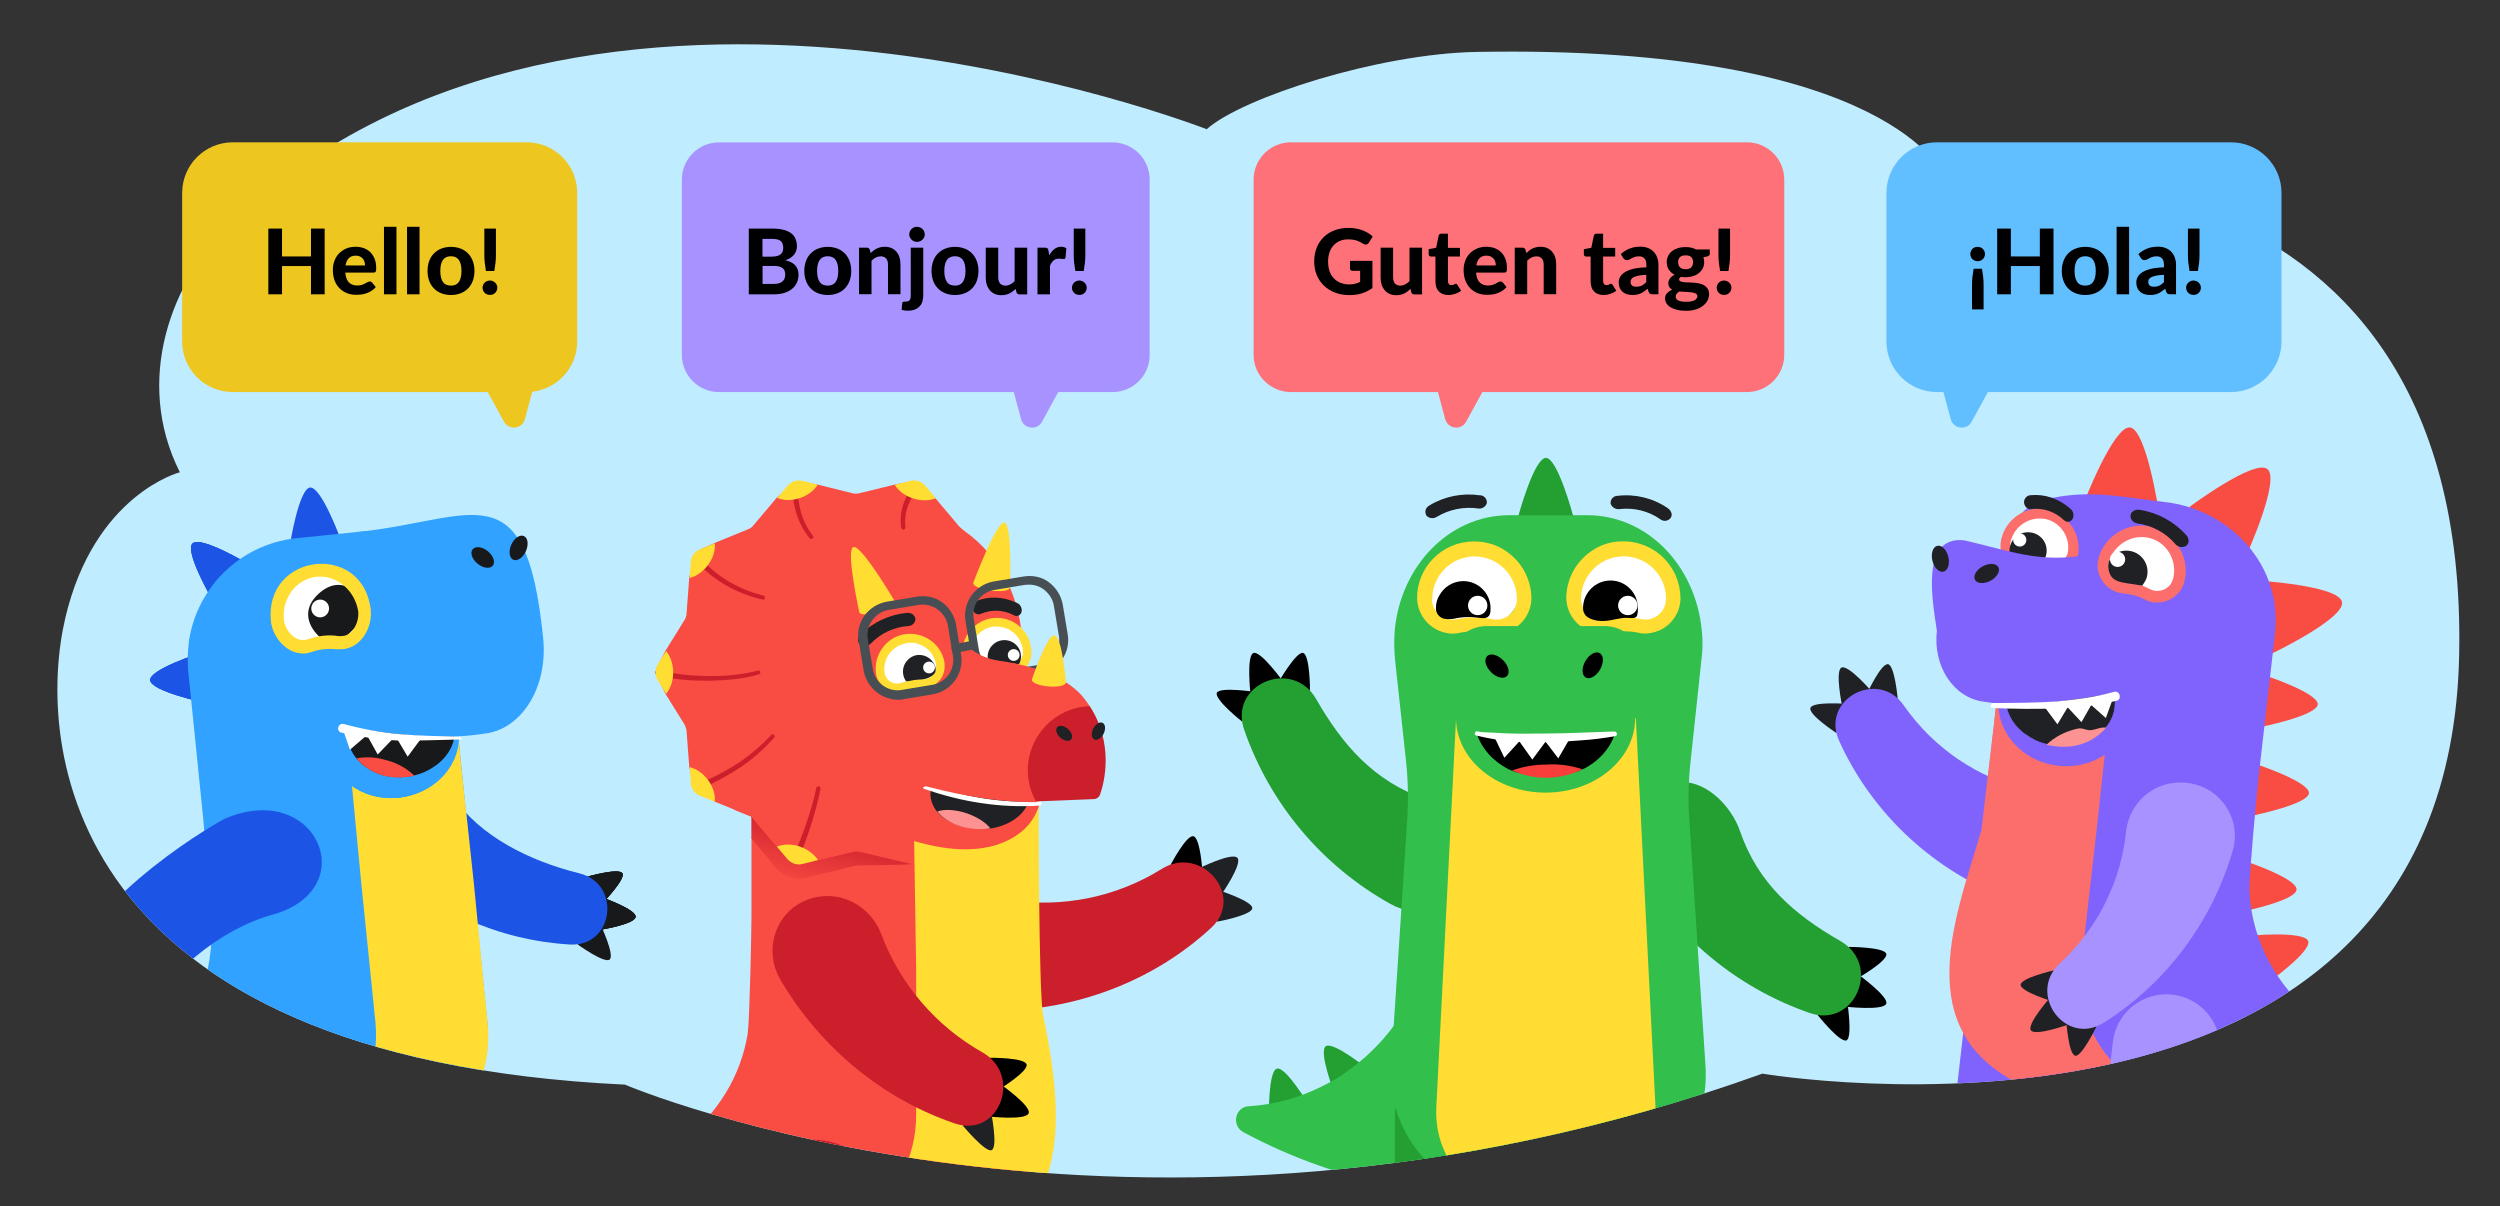 <?xml version="1.0" encoding="UTF-8"?>
<svg xmlns="http://www.w3.org/2000/svg" xmlns:xlink="http://www.w3.org/1999/xlink" version="1.1" id="Layer_1" x="0px" y="0px" viewBox="0 0 2503.4 1207.9" style="enable-background:new 0 0 2503.4 1207.9;" xml:space="preserve">
<rect x="0" y="0" width="2503.4" height="1207.9" fill="#333333" stroke="none"/>
<style type="text/css">
	.st0{fill-rule:evenodd;clip-rule:evenodd;fill:#C0ECFF;}
	.st1{fill-rule:evenodd;clip-rule:evenodd;fill:#EDC620;}
	.st2{fill-rule:evenodd;clip-rule:evenodd;fill:#61BFFF;}
	.st3{fill-rule:evenodd;clip-rule:evenodd;fill:#A792FF;}
	.st4{fill-rule:evenodd;clip-rule:evenodd;fill:#FF7178;}
	.st5{clip-path:url(#SVGID_00000076571263322886450860000006550026555241866938_);}
	.st6{fill-rule:evenodd;clip-rule:evenodd;fill:#F94C43;}
	.st7{fill-rule:evenodd;clip-rule:evenodd;fill:#202124;}
	.st8{fill-rule:evenodd;clip-rule:evenodd;fill:#8063FC;}
	.st9{fill-rule:evenodd;clip-rule:evenodd;fill:#FFFFFF;}
	.st10{fill-rule:evenodd;clip-rule:evenodd;fill:#FC6E6B;}
	.st11{fill-rule:evenodd;clip-rule:evenodd;fill:#202124;stroke:#8063FC;stroke-width:0.729;stroke-miterlimit:10;}
	.st12{fill-rule:evenodd;clip-rule:evenodd;fill:#FC9292;}
	.st13{fill-rule:evenodd;clip-rule:evenodd;fill:#333939;}
	.st14{fill:#24A032;}
	.st15{fill:#32BF4C;}
	.st16{fill:#FFFFFF;}
	.st17{fill:#FFDD33;}
	.st18{fill:#F93D3A;}
	.st19{fill:#202124;}
	.st20{fill-rule:evenodd;clip-rule:evenodd;}
	.st21{fill-rule:evenodd;clip-rule:evenodd;fill:#CC1F2C;}
	.st22{fill-rule:evenodd;clip-rule:evenodd;fill:url(#SVGID_00000149362136696467320800000013073371686430559643_);}
	.st23{fill-rule:evenodd;clip-rule:evenodd;fill:#FFDD33;}
	.st24{fill:#CC1F2C;}
	.st25{fill:none;stroke:#CC1F2C;stroke-width:5.61;stroke-miterlimit:10;}
	.st26{fill:#474F54;}
	.st27{fill-rule:evenodd;clip-rule:evenodd;fill:#1C55E5;}
	.st28{fill-rule:evenodd;clip-rule:evenodd;fill:#18191B;}
	.st29{fill-rule:evenodd;clip-rule:evenodd;fill:#31A2FF;}
	.st30{fill:#31A2FF;}
	.st31{fill-rule:evenodd;clip-rule:evenodd;fill:#E03638;}
	.st32{fill:#18191B;}
</style>
<path class="st0" d="M1208.3,129.4c0,0-619.5-242.6-974.6,91.7c-62.5,58.8-99.9,159.8-53.6,251.8c0,0-85.6,22-114.7,145.9  c-29.3,124.6-4.7,440.4,560.3,467.3c0,0,506.9,216.4,1139.1-11c0,0,687,116.3,697.7-419.3c11-546-515.1-478.8-515.1-478.8  s-52.6-132.6-468.8-125C1380.1,53.7,1243.7,97.8,1208.3,129.4z"></path>
<g>
	<path class="st1" d="M527.2,392.6H233.1c-28,0-50.7-22.7-50.7-50.7V193.2c0-28,22.7-50.7,50.7-50.7h294.2c28,0,50.7,22.7,50.7,50.7   v148.7C578,369.9,555.2,392.6,527.2,392.6z"></path>
	<path class="st1" d="M475.3,368.7l29.4,53.6c4.9,9,18.2,7.3,20.9-2.5l16.6-61.7L475.3,368.7z"></path>
	<g>
		<path d="M325.1,228.9v65.8h-13.7v-28.3h-29v28.3h-13.7v-65.8h13.7v27.9h29v-27.9H325.1z"></path>
		<path d="M345.8,273.3c0.4,4.4,1.6,7.6,3.7,9.6c2.1,2,4.8,3,8.2,3c1.7,0,3.2-0.2,4.5-0.6s2.4-0.9,3.3-1.4c1-0.5,1.8-1,2.6-1.4    s1.5-0.6,2.3-0.6c1,0,1.7,0.4,2.3,1.1l3.6,4.5c-1.3,1.5-2.8,2.8-4.4,3.8c-1.6,1-3.3,1.8-5,2.4c-1.7,0.6-3.5,1-5.2,1.2    c-1.8,0.2-3.4,0.3-5.1,0.3c-3.3,0-6.3-0.5-9.1-1.6c-2.8-1.1-5.3-2.7-7.4-4.8c-2.1-2.1-3.8-4.7-5-7.8c-1.2-3.1-1.8-6.7-1.8-10.8    c0-3.2,0.5-6.2,1.6-9c1-2.8,2.5-5.3,4.5-7.3c2-2.1,4.4-3.7,7.2-5c2.8-1.2,6-1.8,9.5-1.8c3,0,5.8,0.5,8.3,1.4    c2.5,1,4.7,2.3,6.5,4.1c1.8,1.8,3.2,4,4.3,6.7c1,2.6,1.5,5.7,1.5,9c0,0.9,0,1.7-0.1,2.3c-0.1,0.6-0.2,1.1-0.5,1.5    c-0.2,0.4-0.5,0.6-0.9,0.7c-0.4,0.1-0.8,0.2-1.4,0.2H345.8z M365.5,265.8c0-1.3-0.2-2.5-0.5-3.7s-0.9-2.2-1.7-3.1    c-0.8-0.9-1.7-1.6-2.9-2.2c-1.1-0.5-2.5-0.8-4.1-0.8c-3,0-5.3,0.8-7,2.5c-1.7,1.7-2.8,4.1-3.3,7.3H365.5z"></path>
		<path d="M397,227.1v67.6h-12.5v-67.6H397z"></path>
		<path d="M420.1,227.1v67.6h-12.5v-67.6H420.1z"></path>
		<path d="M451.6,247.2c3.5,0,6.7,0.6,9.6,1.7c2.9,1.1,5.3,2.7,7.4,4.8c2.1,2.1,3.6,4.6,4.8,7.6c1.1,3,1.7,6.3,1.7,10    s-0.6,7.1-1.7,10c-1.1,3-2.7,5.5-4.8,7.6c-2.1,2.1-4.5,3.7-7.4,4.8c-2.9,1.1-6.1,1.7-9.6,1.7c-3.5,0-6.8-0.6-9.6-1.7    c-2.9-1.1-5.4-2.7-7.4-4.8c-2.1-2.1-3.7-4.6-4.8-7.6c-1.1-3-1.7-6.3-1.7-10s0.6-7.1,1.7-10c1.1-3,2.7-5.5,4.8-7.6    c2.1-2.1,4.5-3.7,7.4-4.8C444.8,247.8,448.1,247.2,451.6,247.2z M451.6,286c3.6,0,6.2-1.2,7.9-3.7c1.7-2.5,2.6-6.1,2.6-11    c0-4.8-0.9-8.5-2.6-11c-1.7-2.5-4.4-3.7-7.9-3.7c-3.7,0-6.3,1.2-8.1,3.7c-1.7,2.5-2.6,6.1-2.6,11c0,4.9,0.9,8.5,2.6,11    C445.2,284.8,447.9,286,451.6,286z"></path>
		<path d="M483.2,288.1c0-1,0.2-1.9,0.6-2.8c0.4-0.9,0.9-1.7,1.6-2.3c0.7-0.6,1.4-1.2,2.3-1.5c0.9-0.4,1.9-0.6,2.9-0.6    c1,0,2,0.2,2.9,0.6c0.9,0.4,1.7,0.9,2.3,1.5c0.7,0.7,1.2,1.4,1.6,2.3c0.4,0.9,0.6,1.8,0.6,2.8c0,1-0.2,2-0.6,2.9    c-0.4,0.9-0.9,1.6-1.6,2.3c-0.7,0.7-1.4,1.2-2.3,1.5c-0.9,0.4-1.9,0.5-2.9,0.5c-1.1,0-2-0.2-2.9-0.5s-1.7-0.9-2.3-1.5    c-0.7-0.6-1.2-1.4-1.6-2.3C483.4,290.1,483.2,289.2,483.2,288.1z M496.6,228.9v25.9c0,2.8-0.1,5.5-0.4,8.2    c-0.3,2.7-0.7,5.5-1.2,8.4h-8.4c-0.5-2.9-0.9-5.7-1.2-8.4c-0.3-2.7-0.4-5.4-0.4-8.2v-25.9H496.6z"></path>
	</g>
</g>
<g>
	<path class="st2" d="M2233.9,392.6h-294.2c-28,0-50.7-22.7-50.7-50.7V193.2c0-28,22.7-50.7,50.7-50.7h294.2   c28,0,50.7,22.7,50.7,50.7v148.7C2284.6,369.9,2261.9,392.6,2233.9,392.6z"></path>
	<path class="st2" d="M2003.7,368.7l-29.4,53.6c-4.9,9-18.2,7.3-20.9-2.5l-16.6-61.7L2003.7,368.7z"></path>
	<g>
		<path d="M1973,254.4c0-1,0.2-2,0.6-2.9c0.4-0.9,0.9-1.6,1.5-2.3c0.6-0.6,1.4-1.2,2.3-1.5c0.9-0.4,1.9-0.5,2.9-0.5    c1,0,2,0.2,2.9,0.5s1.7,0.9,2.3,1.5c0.7,0.7,1.2,1.4,1.6,2.3c0.4,0.9,0.6,1.8,0.6,2.9c0,1-0.2,1.9-0.6,2.8    c-0.4,0.9-0.9,1.7-1.6,2.3c-0.7,0.7-1.4,1.2-2.3,1.5c-0.9,0.4-1.9,0.6-2.9,0.6c-1.1,0-2-0.2-2.9-0.6c-0.9-0.4-1.7-0.9-2.3-1.5    c-0.7-0.6-1.2-1.4-1.5-2.3C1973.2,256.4,1973,255.4,1973,254.4z M1974.7,309.8v-24.1c0-2.8,0.1-5.5,0.4-8.2    c0.3-2.7,0.7-5.5,1.2-8.4h8.4c0.5,2.9,0.9,5.7,1.2,8.4c0.3,2.7,0.4,5.4,0.4,8.2v24.1H1974.7z"></path>
		<path d="M2056.3,228.9v65.8h-13.7v-28.3h-29v28.3h-13.7v-65.8h13.7v27.9h29v-27.9H2056.3z"></path>
		<path d="M2088.1,247.2c3.5,0,6.7,0.6,9.6,1.7c2.9,1.1,5.3,2.7,7.4,4.8c2.1,2.1,3.6,4.6,4.8,7.6c1.1,3,1.7,6.3,1.7,10    s-0.6,7.1-1.7,10c-1.1,3-2.7,5.5-4.8,7.6c-2.1,2.1-4.5,3.7-7.4,4.8c-2.9,1.1-6.1,1.7-9.6,1.7c-3.5,0-6.8-0.6-9.6-1.7    c-2.9-1.1-5.4-2.7-7.4-4.8c-2.1-2.1-3.7-4.6-4.8-7.6c-1.1-3-1.7-6.3-1.7-10s0.6-7.1,1.7-10c1.1-3,2.7-5.5,4.8-7.6    c2.1-2.1,4.5-3.7,7.4-4.8C2081.3,247.8,2084.5,247.2,2088.1,247.2z M2088.1,286c3.6,0,6.2-1.2,7.9-3.7c1.7-2.5,2.6-6.1,2.6-11    c0-4.8-0.9-8.5-2.6-11c-1.7-2.5-4.4-3.7-7.9-3.7c-3.7,0-6.3,1.2-8.1,3.7c-1.7,2.5-2.6,6.1-2.6,11c0,4.9,0.9,8.5,2.6,11    C2081.7,284.8,2084.4,286,2088.1,286z"></path>
		<path d="M2132,227.1v67.6h-12.5v-67.6H2132z"></path>
		<path d="M2141.3,254.4c2.8-2.5,5.8-4.3,9.1-5.6s6.9-1.8,10.8-1.8c2.8,0,5.3,0.5,7.5,1.4c2.2,0.9,4.1,2.2,5.6,3.8    c1.5,1.6,2.7,3.5,3.5,5.8c0.8,2.2,1.2,4.7,1.2,7.3v29.4h-5.7c-1.2,0-2.1-0.2-2.7-0.5c-0.6-0.3-1.1-1-1.5-2.1l-1-3    c-1.2,1-2.3,1.9-3.4,2.7c-1.1,0.8-2.2,1.4-3.4,2c-1.2,0.5-2.4,0.9-3.8,1.2c-1.3,0.3-2.9,0.4-4.5,0.4c-2.1,0-3.9-0.3-5.6-0.8    c-1.7-0.5-3.2-1.4-4.4-2.4c-1.2-1.1-2.2-2.4-2.8-4c-0.7-1.6-1-3.4-1-5.5c0-1.7,0.4-3.4,1.3-5.2c0.9-1.7,2.4-3.3,4.5-4.7    c2.1-1.4,5-2.6,8.5-3.5c3.6-0.9,8-1.4,13.4-1.6v-2.4c0-2.9-0.6-5.1-1.9-6.5c-1.2-1.4-3-2.1-5.4-2.1c-1.7,0-3.2,0.2-4.3,0.6    c-1.1,0.4-2.2,0.8-3,1.3c-0.9,0.5-1.7,0.9-2.4,1.3c-0.8,0.4-1.6,0.6-2.6,0.6c-0.9,0-1.6-0.2-2.2-0.7c-0.6-0.4-1.1-1-1.5-1.6    L2141.3,254.4z M2166.8,275.2c-3.1,0.2-5.6,0.4-7.6,0.8c-2,0.4-3.6,0.9-4.8,1.5c-1.2,0.6-2,1.3-2.5,2.1s-0.7,1.6-0.7,2.5    c0,1.8,0.5,3.1,1.5,3.9c1,0.8,2.4,1.1,4.2,1.1c2.1,0,3.9-0.4,5.4-1.1c1.5-0.7,3-1.9,4.6-3.5V275.2z"></path>
		<path d="M2189.1,288.1c0-1,0.2-1.9,0.6-2.8c0.4-0.9,0.9-1.7,1.6-2.3c0.7-0.6,1.4-1.2,2.3-1.5c0.9-0.4,1.9-0.6,2.9-0.6    c1,0,2,0.2,2.9,0.6c0.9,0.4,1.7,0.9,2.3,1.5c0.7,0.7,1.2,1.4,1.6,2.3c0.4,0.9,0.6,1.8,0.6,2.8c0,1-0.2,2-0.6,2.9    c-0.4,0.9-0.9,1.6-1.6,2.3c-0.7,0.7-1.4,1.2-2.3,1.5c-0.9,0.4-1.9,0.5-2.9,0.5c-1.1,0-2-0.2-2.9-0.5s-1.7-0.9-2.3-1.5    c-0.7-0.6-1.2-1.4-1.6-2.3C2189.3,290.1,2189.1,289.2,2189.1,288.1z M2202.5,228.9v25.9c0,2.8-0.1,5.5-0.4,8.2    c-0.3,2.7-0.7,5.5-1.2,8.4h-8.4c-0.5-2.9-0.9-5.7-1.2-8.4c-0.3-2.7-0.4-5.4-0.4-8.2v-25.9H2202.5z"></path>
	</g>
</g>
<g>
	<path class="st3" d="M1114.1,392.6H720c-20.6,0-37.2-16.7-37.2-37.2V179.8c0-20.6,16.7-37.2,37.2-37.2h394   c20.6,0,37.2,16.7,37.2,37.2v175.6C1151.3,375.9,1134.6,392.6,1114.1,392.6z"></path>
	<path class="st3" d="M1072.8,368.7l-29.4,53.6c-4.9,9-18.2,7.3-20.9-2.5l-16.6-61.7L1072.8,368.7z"></path>
	<g>
		<path d="M773.3,228.9c4.4,0,8.2,0.4,11.3,1.2c3.1,0.8,5.7,2,7.7,3.5c2,1.5,3.4,3.4,4.3,5.6c0.9,2.2,1.4,4.6,1.4,7.3    c0,1.5-0.2,3-0.7,4.4c-0.4,1.4-1.1,2.7-2,3.9c-0.9,1.2-2.1,2.3-3.6,3.3c-1.5,1-3.2,1.8-5.2,2.5c4.5,1.1,7.8,2.8,9.9,5.2    c2.1,2.4,3.2,5.5,3.2,9.3c0,2.8-0.5,5.4-1.6,7.8c-1.1,2.4-2.6,4.5-4.7,6.2c-2.1,1.8-4.6,3.1-7.6,4.1c-3,1-6.5,1.5-10.4,1.5h-25.5    v-65.8H773.3z M763.5,239.3V257h8.9c1.9,0,3.6-0.2,5.1-0.5s2.7-0.8,3.7-1.5c1-0.7,1.8-1.6,2.3-2.7c0.5-1.1,0.8-2.5,0.8-4.1    c0-1.6-0.2-3-0.7-4.2c-0.4-1.1-1.1-2.1-2-2.8c-0.9-0.7-2.1-1.2-3.4-1.5c-1.4-0.3-3-0.5-4.9-0.5H763.5z M775.2,284.3    c2.2,0,4-0.3,5.4-0.8c1.4-0.5,2.5-1.2,3.4-2.1s1.4-1.9,1.8-3c0.3-1.1,0.5-2.3,0.5-3.5c0-1.3-0.2-2.5-0.6-3.6c-0.4-1.1-1-2-1.9-2.7    c-0.9-0.7-2-1.3-3.4-1.7c-1.4-0.4-3.1-0.6-5.2-0.6h-11.6v18H775.2z"></path>
		<path d="M828.9,247.2c3.5,0,6.7,0.6,9.6,1.7c2.9,1.1,5.3,2.7,7.4,4.8c2.1,2.1,3.6,4.6,4.8,7.6c1.1,3,1.7,6.3,1.7,10    s-0.6,7.1-1.7,10c-1.1,3-2.7,5.5-4.8,7.6c-2.1,2.1-4.5,3.7-7.4,4.8c-2.9,1.1-6.1,1.7-9.6,1.7c-3.5,0-6.8-0.6-9.6-1.7    c-2.9-1.1-5.4-2.7-7.4-4.8c-2.1-2.1-3.7-4.6-4.8-7.6c-1.1-3-1.7-6.3-1.7-10s0.6-7.1,1.7-10c1.1-3,2.7-5.5,4.8-7.6    c2.1-2.1,4.5-3.7,7.4-4.8C822.1,247.8,825.3,247.2,828.9,247.2z M828.9,286c3.6,0,6.2-1.2,7.9-3.7c1.7-2.5,2.6-6.1,2.6-11    c0-4.8-0.9-8.5-2.6-11c-1.7-2.5-4.4-3.7-7.9-3.7c-3.7,0-6.3,1.2-8.1,3.7c-1.7,2.5-2.6,6.1-2.6,11c0,4.9,0.9,8.5,2.6,11    C822.5,284.8,825.2,286,828.9,286z"></path>
		<path d="M871.8,253.4c0.9-0.9,1.9-1.7,2.9-2.5c1-0.8,2.1-1.4,3.2-2c1.1-0.5,2.4-1,3.7-1.3s2.7-0.5,4.3-0.5c2.5,0,4.8,0.4,6.8,1.3    c2,0.9,3.6,2.1,5,3.7c1.3,1.6,2.4,3.4,3,5.6c0.7,2.2,1,4.6,1,7.2v29.7h-12.5V265c0-2.6-0.6-4.6-1.8-6.1c-1.2-1.4-3-2.2-5.4-2.2    c-1.8,0-3.4,0.4-4.9,1.1c-1.5,0.8-3,1.8-4.4,3.2v33.6h-12.5V248h7.7c1.6,0,2.6,0.7,3.1,2.2L871.8,253.4z"></path>
		<path d="M924.5,248v47.7c0,2.1-0.3,4.1-0.8,6c-0.5,1.9-1.4,3.5-2.7,4.9c-1.2,1.4-2.8,2.5-4.8,3.3s-4.4,1.2-7.3,1.2    c-1.1,0-2.1-0.1-3.1-0.2c-1-0.2-1.9-0.4-2.9-0.6l0.5-6.6c0.1-0.6,0.3-1,0.7-1.3c0.4-0.2,1.1-0.4,2.2-0.4s2-0.1,2.8-0.3    c0.7-0.2,1.3-0.5,1.7-1c0.4-0.5,0.7-1.1,0.9-1.9c0.2-0.8,0.3-1.8,0.3-3V248H924.5z M926,234.7c0,1.1-0.2,2-0.6,2.9    c-0.4,0.9-1,1.7-1.7,2.4c-0.7,0.7-1.5,1.2-2.5,1.6c-1,0.4-2,0.6-3.1,0.6c-1,0-2-0.2-2.9-0.6c-0.9-0.4-1.7-0.9-2.4-1.6    c-0.7-0.7-1.2-1.5-1.7-2.4s-0.6-1.9-0.6-2.9c0-1.1,0.2-2,0.6-3c0.4-0.9,1-1.7,1.7-2.4c0.7-0.7,1.5-1.2,2.4-1.6    c0.9-0.4,1.9-0.6,2.9-0.6c1.1,0,2.1,0.2,3.1,0.6c1,0.4,1.8,0.9,2.5,1.6c0.7,0.7,1.3,1.5,1.7,2.4C925.7,232.6,926,233.6,926,234.7z    "></path>
		<path d="M956.3,247.2c3.5,0,6.7,0.6,9.6,1.7c2.9,1.1,5.3,2.7,7.4,4.8c2.1,2.1,3.6,4.6,4.8,7.6c1.1,3,1.7,6.3,1.7,10    s-0.6,7.1-1.7,10c-1.1,3-2.7,5.5-4.8,7.6c-2.1,2.1-4.5,3.7-7.4,4.8c-2.9,1.1-6.1,1.7-9.6,1.7c-3.5,0-6.8-0.6-9.6-1.7    c-2.9-1.1-5.4-2.7-7.4-4.8c-2.1-2.1-3.7-4.6-4.8-7.6c-1.1-3-1.7-6.3-1.7-10s0.6-7.1,1.7-10c1.1-3,2.7-5.5,4.8-7.6    c2.1-2.1,4.5-3.7,7.4-4.8C949.5,247.8,952.7,247.2,956.3,247.2z M956.3,286c3.6,0,6.2-1.2,7.9-3.7c1.7-2.5,2.6-6.1,2.6-11    c0-4.8-0.9-8.5-2.6-11c-1.7-2.5-4.4-3.7-7.9-3.7c-3.7,0-6.3,1.2-8.1,3.7c-1.7,2.5-2.6,6.1-2.6,11c0,4.9,0.9,8.5,2.6,11    C949.9,284.8,952.6,286,956.3,286z"></path>
		<path d="M1028.6,248v46.8h-7.7c-1.6,0-2.6-0.7-3.1-2.2l-0.8-3.3c-0.9,0.9-1.9,1.7-2.9,2.5c-1,0.8-2.1,1.4-3.2,2    c-1.1,0.5-2.4,1-3.7,1.3c-1.3,0.3-2.7,0.5-4.3,0.5c-2.5,0-4.8-0.4-6.8-1.3c-2-0.9-3.6-2.1-5-3.7c-1.3-1.6-2.3-3.4-3-5.6    c-0.7-2.2-1-4.6-1-7.2V248h12.5v29.7c0,2.6,0.6,4.6,1.8,6.1c1.2,1.4,3,2.2,5.3,2.2c1.8,0,3.4-0.4,4.9-1.2s3-1.8,4.4-3.2V248    H1028.6z"></path>
		<path d="M1050.7,255.7c1.5-2.7,3.2-4.8,5.1-6.3c1.9-1.5,4.2-2.3,6.8-2.3c2.1,0,3.8,0.5,5.2,1.5l-0.8,9.3c-0.2,0.6-0.4,1-0.7,1.2    c-0.3,0.2-0.7,0.3-1.3,0.3c-0.5,0-1.2-0.1-2.1-0.2s-1.8-0.2-2.5-0.2c-1.2,0-2.2,0.2-3.1,0.5c-0.9,0.3-1.7,0.8-2.4,1.4    c-0.7,0.6-1.3,1.3-1.9,2.2s-1.1,1.9-1.6,3v28.6h-12.5V248h7.4c1.3,0,2.1,0.2,2.6,0.7s0.8,1.2,1,2.4L1050.7,255.7z"></path>
		<path d="M1073.4,288.1c0-1,0.2-1.9,0.6-2.8c0.4-0.9,0.9-1.7,1.6-2.3c0.7-0.6,1.4-1.2,2.3-1.5c0.9-0.4,1.9-0.6,2.9-0.6    c1,0,2,0.2,2.9,0.6c0.9,0.4,1.7,0.9,2.3,1.5c0.7,0.7,1.2,1.4,1.6,2.3c0.4,0.9,0.6,1.8,0.6,2.8c0,1-0.2,2-0.6,2.9    c-0.4,0.9-0.9,1.6-1.6,2.3c-0.7,0.7-1.4,1.2-2.3,1.5c-0.9,0.4-1.9,0.5-2.9,0.5c-1.1,0-2-0.2-2.9-0.5s-1.7-0.9-2.3-1.5    c-0.7-0.6-1.2-1.4-1.6-2.3C1073.6,290.1,1073.4,289.2,1073.4,288.1z M1086.8,228.9v25.9c0,2.8-0.1,5.5-0.4,8.2    c-0.3,2.7-0.7,5.5-1.2,8.4h-8.4c-0.5-2.9-0.9-5.7-1.2-8.4c-0.3-2.7-0.4-5.4-0.4-8.2v-25.9H1086.8z"></path>
	</g>
</g>
<g>
	<path class="st4" d="M1749.3,392.6h-456.6c-20.6,0-37.4-16.7-37.4-37.4V179.9c0-20.6,16.7-37.4,37.4-37.4h456.6   c20.6,0,37.4,16.7,37.4,37.4v175.3C1786.7,375.9,1769.9,392.6,1749.3,392.6z"></path>
	<path class="st4" d="M1497.5,368.7l-29.4,53.6c-4.9,9-18.2,7.3-20.9-2.5l-16.6-61.7L1497.5,368.7z"></path>
	<g>
		<path d="M1351.7,261.2h22.6v27.2c-3.4,2.4-6.9,4.2-10.7,5.4c-3.8,1.1-7.8,1.7-12,1.7c-5.4,0-10.3-0.8-14.7-2.5    c-4.4-1.7-8.1-4-11.2-7c-3.1-3-5.5-6.5-7.2-10.7c-1.7-4.1-2.5-8.6-2.5-13.5c0-4.9,0.8-9.4,2.4-13.6c1.6-4.1,3.9-7.6,6.9-10.6    c3-3,6.6-5.3,10.9-6.9c4.2-1.7,9-2.5,14.3-2.5c2.7,0,5.3,0.2,7.6,0.7c2.4,0.4,4.5,1,6.5,1.8c2,0.8,3.8,1.7,5.5,2.7    c1.7,1.1,3.2,2.2,4.5,3.5l-3.9,6.1c-0.6,1-1.4,1.6-2.4,1.8c-1,0.2-2,0-3.2-0.7c-1.1-0.7-2.2-1.3-3.2-1.8c-1-0.5-2.2-1-3.3-1.4    c-1.2-0.4-2.5-0.7-3.9-0.9c-1.4-0.2-3-0.3-4.8-0.3c-3.1,0-5.8,0.5-8.3,1.6c-2.5,1.1-4.6,2.6-6.3,4.5c-1.7,1.9-3.1,4.3-4,7    s-1.4,5.8-1.4,9.1c0,3.6,0.5,6.9,1.5,9.7c1,2.9,2.5,5.3,4.4,7.2c1.9,2,4.1,3.5,6.7,4.5c2.6,1,5.5,1.5,8.7,1.5    c2.2,0,4.1-0.2,5.8-0.7c1.7-0.4,3.4-1,5-1.8v-11.1h-7.4c-0.9,0-1.6-0.2-2.1-0.7c-0.5-0.5-0.7-1.1-0.7-1.8V261.2z"></path>
		<path d="M1424,248v46.8h-7.7c-1.6,0-2.6-0.7-3.1-2.2l-0.8-3.3c-0.9,0.9-1.9,1.7-2.9,2.5c-1,0.8-2.1,1.4-3.2,2    c-1.1,0.5-2.4,1-3.7,1.3c-1.3,0.3-2.7,0.5-4.3,0.5c-2.5,0-4.8-0.4-6.8-1.3c-2-0.9-3.6-2.1-5-3.7c-1.3-1.6-2.3-3.4-3-5.6    c-0.7-2.2-1-4.6-1-7.2V248h12.5v29.7c0,2.6,0.6,4.6,1.8,6.1c1.2,1.4,3,2.2,5.3,2.2c1.8,0,3.4-0.4,4.9-1.2s3-1.8,4.4-3.2V248H1424z    "></path>
		<path d="M1450.5,295.4c-2.1,0-4-0.3-5.6-0.9s-3-1.5-4.1-2.7c-1.1-1.1-2-2.5-2.5-4.2s-0.9-3.5-0.9-5.5v-25.2h-4.4    c-0.7,0-1.2-0.2-1.7-0.6c-0.5-0.4-0.7-1.1-0.7-1.9v-4.9l7.5-1.4l2.5-12.1c0.3-1.4,1.3-2,2.8-2h6.5v14.2h12.1v8.7h-12.1v24.4    c0,1.3,0.3,2.3,0.9,3.1c0.6,0.8,1.5,1.1,2.7,1.1c0.6,0,1.1-0.1,1.5-0.2c0.4-0.1,0.8-0.3,1.1-0.5c0.3-0.2,0.6-0.3,0.8-0.5    c0.3-0.1,0.5-0.2,0.8-0.2c0.4,0,0.7,0.1,0.9,0.2c0.2,0.2,0.5,0.4,0.7,0.8l3.8,6c-1.7,1.4-3.7,2.4-5.9,3.1    S1452.8,295.4,1450.5,295.4z"></path>
		<path d="M1478.1,273.3c0.4,4.4,1.6,7.6,3.7,9.6c2.1,2,4.8,3,8.2,3c1.7,0,3.2-0.2,4.5-0.6s2.4-0.9,3.3-1.4c1-0.5,1.8-1,2.6-1.4    s1.5-0.6,2.3-0.6c1,0,1.7,0.4,2.3,1.1l3.6,4.5c-1.3,1.5-2.8,2.8-4.4,3.8c-1.6,1-3.3,1.8-5,2.4c-1.7,0.6-3.5,1-5.2,1.2    c-1.8,0.2-3.4,0.3-5.1,0.3c-3.3,0-6.3-0.5-9.1-1.6c-2.8-1.1-5.3-2.7-7.4-4.8c-2.1-2.1-3.8-4.7-5-7.8c-1.2-3.1-1.8-6.7-1.8-10.8    c0-3.2,0.5-6.2,1.6-9c1-2.8,2.5-5.3,4.5-7.3c2-2.1,4.4-3.7,7.2-5c2.8-1.2,6-1.8,9.5-1.8c3,0,5.8,0.5,8.3,1.4    c2.5,1,4.7,2.3,6.5,4.1c1.8,1.8,3.2,4,4.3,6.7c1,2.6,1.5,5.7,1.5,9c0,0.9,0,1.7-0.1,2.3c-0.1,0.6-0.2,1.1-0.5,1.5    c-0.2,0.4-0.5,0.6-0.9,0.7c-0.4,0.1-0.8,0.2-1.4,0.2H1478.1z M1497.8,265.8c0-1.3-0.2-2.5-0.5-3.7s-0.9-2.2-1.7-3.1    c-0.8-0.9-1.7-1.6-2.9-2.2c-1.1-0.5-2.5-0.8-4.1-0.8c-3,0-5.3,0.8-7,2.5c-1.7,1.7-2.8,4.1-3.3,7.3H1497.8z"></path>
		<path d="M1528.4,253.4c0.9-0.9,1.9-1.7,2.9-2.5c1-0.8,2.1-1.4,3.2-2c1.1-0.5,2.4-1,3.7-1.3s2.7-0.5,4.3-0.5c2.5,0,4.8,0.4,6.8,1.3    c2,0.9,3.6,2.1,5,3.7c1.3,1.6,2.4,3.4,3,5.6c0.7,2.2,1,4.6,1,7.2v29.7h-12.5V265c0-2.6-0.6-4.6-1.8-6.1c-1.2-1.4-3-2.2-5.4-2.2    c-1.8,0-3.4,0.4-4.9,1.1c-1.5,0.8-3,1.8-4.4,3.2v33.6h-12.5V248h7.7c1.6,0,2.6,0.7,3.1,2.2L1528.4,253.4z"></path>
		<path d="M1605.9,295.4c-2.1,0-4-0.3-5.6-0.9s-3-1.5-4.1-2.7c-1.1-1.1-2-2.5-2.5-4.2s-0.9-3.5-0.9-5.5v-25.2h-4.4    c-0.7,0-1.2-0.2-1.7-0.6c-0.5-0.4-0.7-1.1-0.7-1.9v-4.9l7.5-1.4l2.5-12.1c0.3-1.4,1.3-2,2.8-2h6.5v14.2h12.1v8.7h-12.1v24.4    c0,1.3,0.3,2.3,0.9,3.1c0.6,0.8,1.5,1.1,2.7,1.1c0.6,0,1.1-0.1,1.5-0.2c0.4-0.1,0.8-0.3,1.1-0.5c0.3-0.2,0.6-0.3,0.8-0.5    c0.3-0.1,0.5-0.2,0.8-0.2c0.4,0,0.7,0.1,0.9,0.2c0.2,0.2,0.5,0.4,0.7,0.8l3.8,6c-1.7,1.4-3.7,2.4-5.9,3.1    S1608.2,295.4,1605.9,295.4z"></path>
		<path d="M1623,254.4c2.8-2.5,5.8-4.3,9.1-5.6s6.9-1.8,10.8-1.8c2.8,0,5.3,0.5,7.5,1.4c2.2,0.9,4.1,2.2,5.6,3.8    c1.5,1.6,2.7,3.5,3.5,5.8c0.8,2.2,1.2,4.7,1.2,7.3v29.4h-5.7c-1.2,0-2.1-0.2-2.7-0.5c-0.6-0.3-1.1-1-1.5-2.1l-1-3    c-1.2,1-2.3,1.9-3.4,2.7c-1.1,0.8-2.2,1.4-3.4,2c-1.2,0.5-2.4,0.9-3.8,1.2c-1.3,0.3-2.9,0.4-4.5,0.4c-2.1,0-3.9-0.3-5.6-0.8    c-1.7-0.5-3.2-1.4-4.4-2.4c-1.2-1.1-2.2-2.4-2.8-4c-0.7-1.6-1-3.4-1-5.5c0-1.7,0.4-3.4,1.3-5.2c0.9-1.7,2.4-3.3,4.5-4.7    c2.1-1.4,5-2.6,8.5-3.5c3.6-0.9,8-1.4,13.4-1.6v-2.4c0-2.9-0.6-5.1-1.9-6.5c-1.2-1.4-3-2.1-5.4-2.1c-1.7,0-3.2,0.2-4.3,0.6    c-1.1,0.4-2.2,0.8-3,1.3c-0.9,0.5-1.7,0.9-2.4,1.3c-0.8,0.4-1.6,0.6-2.6,0.6c-0.9,0-1.6-0.2-2.2-0.7c-0.6-0.4-1.1-1-1.5-1.6    L1623,254.4z M1648.4,275.2c-3.1,0.2-5.6,0.4-7.6,0.8c-2,0.4-3.6,0.9-4.8,1.5c-1.2,0.6-2,1.3-2.5,2.1s-0.7,1.6-0.7,2.5    c0,1.8,0.5,3.1,1.5,3.9c1,0.8,2.4,1.1,4.2,1.1c2.1,0,3.9-0.4,5.4-1.1c1.5-0.7,3-1.9,4.6-3.5V275.2z"></path>
		<path d="M1712.1,249.5v4.6c0,0.7-0.2,1.3-0.6,1.7c-0.4,0.4-1.1,0.7-2,1l-3.8,0.8c0.5,1.5,0.8,3.1,0.8,4.8c0,2.3-0.5,4.4-1.4,6.3    c-1,1.9-2.3,3.4-3.9,4.8c-1.7,1.3-3.6,2.3-5.9,3c-2.3,0.7-4.7,1.1-7.3,1.1c-1.7,0-3.2-0.1-4.7-0.4c-1.3,0.8-1.9,1.6-1.9,2.6    c0,0.9,0.4,1.5,1.3,1.9c0.9,0.4,2,0.7,3.4,0.8c1.4,0.2,3,0.3,4.8,0.3s3.6,0.1,5.5,0.3s3.7,0.4,5.5,0.8c1.8,0.4,3.4,1,4.8,1.9    c1.4,0.9,2.5,2,3.4,3.4c0.9,1.4,1.3,3.3,1.3,5.5c0,2.1-0.5,4.1-1.5,6.1c-1,2-2.5,3.7-4.5,5.3s-4.3,2.8-7.2,3.7    c-2.8,0.9-6.1,1.4-9.7,1.4c-3.6,0-6.7-0.3-9.4-1c-2.6-0.7-4.8-1.6-6.6-2.7c-1.7-1.1-3-2.4-3.9-3.9c-0.8-1.5-1.3-3-1.3-4.6    c0-2.1,0.6-3.9,1.9-5.3c1.3-1.5,3-2.6,5.3-3.5c-1.2-0.7-2.1-1.5-2.8-2.6c-0.7-1.1-1.1-2.5-1.1-4.2c0-1.4,0.5-2.9,1.5-4.4    c1-1.5,2.6-2.8,4.7-3.9c-2.4-1.3-4.3-3-5.7-5.1c-1.4-2.1-2.1-4.6-2.1-7.5c0-2.3,0.5-4.4,1.4-6.3c1-1.9,2.3-3.5,4-4.8    c1.7-1.3,3.7-2.3,6-3c2.3-0.7,4.8-1,7.5-1c4,0,7.5,0.8,10.6,2.4H1712.1z M1699.7,296.6c0-0.8-0.3-1.5-0.8-2    c-0.5-0.5-1.2-0.9-2.1-1.2c-0.9-0.3-1.9-0.5-3.1-0.7c-1.2-0.1-2.4-0.2-3.8-0.3c-1.3-0.1-2.7-0.1-4.1-0.2c-1.4-0.1-2.8-0.2-4.2-0.3    c-1.1,0.6-1.9,1.4-2.6,2.2c-0.7,0.9-1,1.8-1,2.9c0,0.8,0.2,1.5,0.5,2.1c0.3,0.6,0.9,1.2,1.7,1.6s1.9,0.8,3.2,1.1    c1.3,0.3,3,0.4,5,0.4c2.1,0,3.8-0.1,5.2-0.4c1.4-0.3,2.6-0.7,3.4-1.2c0.9-0.5,1.5-1.1,1.9-1.8    C1699.5,298.2,1699.7,297.4,1699.7,296.6z M1687.9,269.6c2.6,0,4.5-0.6,5.7-2c1.2-1.3,1.8-3,1.8-5c0-2.1-0.6-3.8-1.8-5.1    s-3.1-1.8-5.7-1.8c-2.6,0-4.5,0.6-5.7,1.8c-1.2,1.2-1.8,2.9-1.8,5.1c0,2,0.6,3.7,1.8,5C1683.4,268.9,1685.3,269.6,1687.9,269.6z"></path>
		<path d="M1719,288.1c0-1,0.2-1.9,0.6-2.8c0.4-0.9,0.9-1.7,1.6-2.3c0.7-0.6,1.4-1.2,2.3-1.5c0.9-0.4,1.9-0.6,2.9-0.6    c1,0,2,0.2,2.9,0.6c0.9,0.4,1.7,0.9,2.3,1.5c0.7,0.7,1.2,1.4,1.6,2.3c0.4,0.9,0.6,1.8,0.6,2.8c0,1-0.2,2-0.6,2.9    c-0.4,0.9-0.9,1.6-1.6,2.3c-0.7,0.7-1.4,1.2-2.3,1.5c-0.9,0.4-1.9,0.5-2.9,0.5c-1.1,0-2-0.2-2.9-0.5s-1.7-0.9-2.3-1.5    c-0.7-0.6-1.2-1.4-1.6-2.3C1719.2,290.1,1719,289.2,1719,288.1z M1732.4,228.9v25.9c0,2.8-0.1,5.5-0.4,8.2    c-0.3,2.7-0.7,5.5-1.2,8.4h-8.4c-0.5-2.9-0.9-5.7-1.2-8.4c-0.3-2.7-0.4-5.4-0.4-8.2v-25.9H1732.4z"></path>
	</g>
</g>
<g>
	<defs>
		<path id="SVGID_1_" d="M1208.3,129.4c0,0-619.5-242.6-974.6,91.7c-62.5,58.8-99.9,159.8-53.6,251.8c0,0-85.6,22-114.7,145.9    c-29.3,124.6-4.7,440.4,560.3,467.3c0,0,506.9,216.4,1139.1-11c0,0,687,116.3,697.7-419.3c11-546-515.1-478.8-515.1-478.8    s-52.6-132.6-468.8-125C1380.1,53.7,1243.7,97.8,1208.3,129.4z"></path>
	</defs>
	<clipPath id="SVGID_00000080918435258327289180000016966197816647311511_">
		<use xlink:href="#SVGID_1_" style="overflow:visible;"></use>
	</clipPath>
	<g style="clip-path:url(#SVGID_00000080918435258327289180000016966197816647311511_);">
		<g id="Слой_x0020_1_00000148660330378988061480000010417082619929901477_">
			<path class="st6" d="M2320.9,705.3c0.4-11.5-53.2-29.1-53.2-29.1l-3.1,51.6C2264.6,727.8,2320.2,716.6,2320.9,705.3z"></path>
			<path class="st6" d="M2345.2,602.8c-3.3-16.6-84.7-21.4-84.7-21.4l14.1,73.2C2274.7,654.6,2348.5,619.3,2345.2,602.8z"></path>
			<path class="st6" d="M2312.1,794.2c0.4-11.5-53.2-29.1-53.2-29.1l-3.1,51.6C2255.7,816.6,2311.3,805.5,2312.1,794.2z"></path>
			<path class="st6" d="M2299.7,890.8c0.4-11.5-53.2-29.1-53.2-29.1l-3.1,51.6C2243.3,913.2,2298.9,902.2,2299.7,890.8z"></path>
			<path class="st6" d="M2311.3,942.3c-4.3-10.6-60.5-5.2-60.5-5.2l17.9,48.5C2268.7,985.7,2315.1,953.1,2311.3,942.3z"></path>
			<path class="st7" d="M1890.5,665.1c6.8,0.8,9.8,34.7,9.8,34.7l-30.7-5.4C1869.6,694.4,1883.6,664.2,1890.5,665.1z"></path>
			<path class="st7" d="M1844,668.5c6.9-3.3,30.4,24.1,30.4,24.1l-29.7,14.5C1844.6,707.1,1837.3,671.7,1844,668.5z"></path>
			<path class="st7" d="M1838.9,734c0,0-28.3-18.4-26-25.1c2.1-6.7,35.9-4.1,35.9-4.1L1838.9,734L1838.9,734z"></path>
			<path class="st8" d="M2069.4,849.2c3.1-27.2-14.7-52.3-41.2-59c-47-11.4-91.1-39.8-121.9-83.9c-25.6-37-83.5-5.9-64.7,35.4     c29.7,65.9,83.7,120.4,152,151.2c33.2,15.3,71.1-6,75.7-42.3C2069.3,850.1,2069.4,849.6,2069.4,849.2L2069.4,849.2z"></path>
			<path class="st6" d="M2161.7,512c0,0-12.3-81.4-28.7-84c-16.5-1.9-46.3,75.4-46.3,75.4L2161.7,512L2161.7,512z"></path>
			<path class="st6" d="M2250.1,554.5c0,0,33.5-74.2,20.4-84.8c-13.1-10.5-78.2,38-78.2,38L2250.1,554.5L2250.1,554.5z"></path>
			<path class="st6" d="M2348.8,990.3c-8.4-7.4-56,23-56,23l37.9,34.7C2330.7,1048,2357.2,997.8,2348.8,990.3z"></path>
			<path class="st6" d="M2393.5,1022.1c-7.1-3.4-31.8,26.1-31.8,26.1l31.8,15C2393.5,1063.1,2400.3,1025.3,2393.5,1022.1z"></path>
			<path class="st8" d="M2050.8,1241.1l23.2-202.5c3.4-29.5-17.9-56.4-47.5-59.7l0,0c-29.5-3.4-56.4,17.9-59.7,47.5l-24.6,214.7     l94.4,10.8C2043.4,1252.6,2049.5,1247.8,2050.8,1241.1z"></path>
			<path class="st7" d="M1911.7,1238l122.1,14c3.9-34.1-20.7-64.5-54.3-68.3c-21.3-2.4-41.7,6.7-54.5,22.3     C1917.5,1214.7,1912.7,1225.2,1911.7,1238z"></path>
			<path class="st8" d="M2422.3,1081.9c12-5.5,8.9-21.9-5.6-23.5l-0.4,0c-92.2-10.6-160.7-82.9-163.9-167.7     c-0.3-13.4,8-102.5,9.6-115.7l16.1-140.5c0.3-2.9,0.7-6,0.6-9c0.2-6,0-12.1-0.7-17.9c-0.1-3-0.6-6.1-1.3-8.8     c-3.3-15.6-9.4-30.1-18.5-42.9c-3.5-5.1-7.6-10.3-12.1-14.8c-19.8-20.5-47-34.8-78.4-38.4c-40.9-4.7-71-12.1-111.2-4.4     c-2.8,0.1-5.7,1.1-8.5,1.6c-64.1,16.9-42.2,138-47.3,191.3l-1.3,11.6l-3.1,27.3l0,0l-20,174.4l-4.2,36.3l-2.3,19.7l-0.5,4.3     c-0.2,1.3-0.3,2.5-0.4,3.9c-0.5,4.3-0.5,9-0.6,13.3c0,31.6,12.7,61.1,33.6,83.5c1.6,1.9,3.7,3.4,5.4,5.3c0,0.4,0.4,0.5,0.4,0.5     c2.9,2.9,6.3,5.4,9.7,8c1.7,1,3.4,2.6,5.1,3.6c0.9,0.6,1.7,1.1,2.6,1.6c0.9,0.5,2.2,1.6,3.5,2.1c6.8,4.3,14.2,8.1,22.2,11.2     c0.5,0.5,0.5,0.5,0.9,0.5c0.5,0.1,0.9,0.5,1.8,0.6c5.3,1.9,11.5,3.9,18.6,6.4c21.8,7.2,51.7,15,88,19.1l0,0c0,0,4.1,0.5,10.9,1.2     c2.8-0.1,5,0.2,7.8,0.5c1.9-0.2,3.7,0,5.9,0.3c0.9,0.1,2.2,0.3,3.1,0.4c1.4,0.2,2.3,0.3,3.7,0.4c1.8,0.2,3.7,0,5.5,0.2     c21.1,1.1,43.7,0.3,67.4-2.3c2.8-0.5,6-0.6,8.9-1.1c0.4,0,0.4,0,0.4,0C2318.8,1118.4,2369,1105.6,2422.3,1081.9L2422.3,1081.9z"></path>
			<path class="st9" d="M2054.7,569.2c0.9,0.1,1.6,0.2,2.8-0.7c9.7-0.2,17.6-7.3,19-16.9l0-0.3c2.1-18.2-11-35.1-29.1-37.5l-1-0.1     c-18.8-2.2-35.8,11.3-37.9,30.1l-0.1,0.7c-0.8,9.6,5.6,18.3,14.7,20.7c0.7,0.4,1.6,0.5,2.6,0.6c1.3,0.2,2.6,0.3,4,0.1     c3.3-0.3,7-0.2,10.7,0.2s7.2,1.1,10.4,2.2C2052.1,568.9,2053.4,569,2054.7,569.2L2054.7,569.2z"></path>
			<path class="st10" d="M2045.7,519.4L2045.7,519.4c-15.8-1.8-30.6,9.5-32.9,25.7l0,0.3c-0.4,7.4,4.2,13.5,11,15.4     c0.7,0.1,1.3,0.2,2,0.2c0.9,0.1,1.9,0.2,3,0c3.8-0.6,7.8-0.4,11.7,0c4,0.5,7.8,1.5,11.4,2.6c0.9,0.4,1.9,0.5,2.9,0.6     c0.6,0.1,1.3,0.2,1.9,0.2c7.1-0.2,13.3-5.2,14.2-12.5l0-0.3c1.8-15.5-9.2-30.2-24.7-32.2C2046.3,519.5,2046,519.5,2045.7,519.4     L2045.7,519.4z M2046.8,509.5L2046.8,509.5c0.3,0,0.6,0.1,1.2,0.9c20.8,2.7,35.6,22.1,33.2,42.9l0,0.3l0,0l0,0     c-1.6,11.5-11.7,20.8-23.8,21c-1.1,0.2-2.4,0-3.4-0.1c-1.6-0.2-3.3-0.7-4.9-1.2c-2.9-1-6.1-1.7-9.4-2.1c-3.2-0.4-6.6-0.5-9.7-0.1     c-1.6-0.2-3.4-0.1-5-0.3c-1-0.1-2.3-0.3-3.3-0.7c-11.7-3-19.5-14-18.4-25.9l0,0l0,0l0-0.3C2005.9,522.5,2025.4,507,2046.8,509.5     L2046.8,509.5L2046.8,509.5z"></path>
			<path class="st7" d="M2032.9,533.1c-10.3-1.2-19.4,6.1-20.6,16.4c-0.3,2.9,0,5.7,1,8.4c1.6,0.2,3.4,0.4,5,0.3     c3.8-0.6,7.8-0.4,11.7,0c4,0.5,7.8,1.5,11.4,2.6c1.6,0.8,3.3,1,4.9,0.9c1.6-2.1,2.6-5,3-8     C2050.6,543.4,2043.2,534.2,2032.9,533.1z"></path>
			<circle class="st9" cx="2022.5" cy="540.7" r="6.6"></circle>
			<path class="st10" d="M2273.5,1123.3c-0.4,0-0.4,0-0.4,0c-26.2,4.4-54.3,4.2-75.8,3.5l-0.4,0c-1.9,0.2-3.7,0-5.5-0.2     c-1.4-0.2-2.3-0.3-3.7-0.4c-0.9-0.1-2.2-0.3-3.1-0.4c-1.9,0.2-4.1-0.1-5.9-0.3c-2.8,0.1-5-0.2-7.8-0.5     c-6.8-0.8-10.9-1.2-10.9-1.2l0,0c-36.3-4.2-66.3-11.9-88-19.1c-7.2-2.2-13.3-4.5-18.6-6.4c-0.5-0.1-1.4-0.6-1.8-0.6     c-0.5-0.5-0.5-0.5-0.9-0.5c-147.7-49.7-93-175.2-66.6-266l12.1-102.5l0,0l0,0l1.3-11.6l3-26.1c43.2,4.1,82.1,2,114.7-5.5     l-15.9,147.1L2084.3,964c-0.2,1.3-0.3,2.5-0.4,3.9c-4.5,38.9,10.6,76.1,38,102.2c0,0.4,0.4,0.5,0.4,0.5c0.4,0,0.4,0,0.4,0     c12.5,11.3,27.1,20,42.9,26.5C2186.2,1105.1,2223.5,1117.2,2273.5,1123.3z"></path>
			
				<ellipse transform="matrix(0.114 -0.994 0.994 0.114 1129.585 2679.874)" class="st8" cx="2066.9" cy="706.8" rx="61.2" ry="66.7"></ellipse>
			<path class="st11" d="M2117.8,708.1c2.9-25-19.4-47.8-49.6-51.6c-30.1-3.4-56.9,14.2-59.7,39.1c-1.7,14.9,5.8,29.7,18.9,39.4     c0.5,0.1,0.5,0.5,0.9,0.5c6,4.4,12.9,8,21,9.8c1.4,0.2,3.2,0.8,4.5,0.9s2.7,0.3,4.1,0.5c1.8,0.2,3.1,0.4,5,0.6     c1.3,0.2,2.3-0.2,3.2,0c10.1,0.2,19.5-2.4,27.4-6.5c0.5-0.5,1-0.4,1.4-0.8c5.4-3.1,10.5-7.1,14.2-11.7     C2113.9,722.3,2116.9,715.8,2117.8,708.1L2117.8,708.1z"></path>
			<path class="st12" d="M2109,728.7c-4.9-1.1-10.4,2.1-15.7,2.5c-4.3,0.2-8.3-2.7-12.8-1.6c-12.7,2.7-23.5,8.7-31.3,16.2     c1.4,0.2,3.2,0.8,4.5,0.9c1.3,0.2,2.7,0.3,4.1,0.5c1.8,0.2,3.1,0.4,5,0.6c1.3,0.2,2.3-0.2,3.2,0c10.1,0.2,19.5-2.4,27.4-6.5     c0.5-0.5,1-0.4,1.4-0.8C2100.1,737.3,2105.2,733.3,2109,728.7L2109,728.7z"></path>
			<g>
				<path class="st7" d="M2055.4,1002.8l1.1-31.1c0,0-33.2,7.6-33.1,14.5S2055.4,1002.8,2055.4,1002.8z"></path>
				<path class="st7" d="M2071.9,1025.7l-18.5-27.4c0,0-24,27.1-19.8,33.4C2037.8,1038,2071.9,1025.7,2071.9,1025.7z"></path>
				<path class="st7" d="M2099.4,1027.8l-30.3-5.6c0,0,2.1,33.8,9.1,35C2084.6,1058.3,2099.4,1027.8,2099.4,1027.8z"></path>
				<path class="st3" d="M2181.8,783.6c0.4,0,0.9,0,1.4,0c36.6-0.4,63,34.1,52.3,69.2c-21.2,71.8-67.7,132.8-128.9,171.3      c-38.3,24.2-77.1-28.9-44-59.3c39.4-36.6,61.5-84.2,66.4-132.3C2132,805.3,2154.3,784.2,2181.8,783.6L2181.8,783.6z"></path>
			</g>
			<path class="st3" d="M2199.7,1258.2l23.2-202.5c3.4-29.5-17.9-56.4-47.5-59.7l0,0c-29.5-3.4-56.4,17.9-59.7,47.5l-24.6,214.7     l94.4,10.8C2192.3,1269.7,2198.4,1264.9,2199.7,1258.2z"></path>
			<path class="st7" d="M2073.9,1223c-7.5,8.8-12.3,19.3-13.3,32.1l122.1,14c3.9-34.1-20.7-64.5-54.3-68.3     C2107.1,1198.3,2086.7,1207.5,2073.9,1223L2073.9,1223z"></path>
			<path class="st8" d="M2119.5,693.5c0,0-31.7-138-31.3-137.8c-45.4,8.5-76.7-4.4-121.1-14.6c-45-5.2-31.6,62.5-27.6,90.5     c-4.1,35.8,17,67.6,47.5,71.1C2023,709,2070.1,702.4,2119.5,693.5L2119.5,693.5z"></path>
			
				<ellipse transform="matrix(0.973 -0.231 0.231 0.973 -76.689 463.923)" class="st7" cx="1942.9" cy="559.5" rx="8.2" ry="13.3"></ellipse>
			
				<ellipse transform="matrix(0.88 -0.475 0.475 0.88 -34.116 1013.756)" class="st7" cx="1989.4" cy="574.4" rx="13.3" ry="8.2"></ellipse>
			<polygon class="st9" points="2084.3,723.1 2096.4,701.9 2067.5,705.1    "></polygon>
			<polygon class="st9" points="2060.2,725.3 2072.6,704.8 2045.8,705.8    "></polygon>
			<polygon class="st9" points="2108.7,719 2116.9,696.5 2090.8,703.1    "></polygon>
			<path id="mouth_00000033352897501086851230000002105839583183077555_" class="st9" d="M1995.9,704c-0.9-0.1-1.9,0.7-2.5,2.5     c-0.2,1.3,0.7,2.3,2,2.5c19.6,0.9,44.5,1.2,64.4,0.3c19.9-1,39.4-2.9,59.3-7.5l0,0c2.8-0.6,4-2.7,3.4-5.6     c-0.6-2.8-3.2-4.1-5.6-3.4l0,0c-18.6,5.3-37.7,7.7-57.3,9.6C2040,703.8,2015.2,703.9,1995.9,704L1995.9,704z"></path>
			<path class="st9" d="M2154.6,597c1.1,0.3,2.2,0.6,3.2,0c11,1.5,21.5-5.2,24.3-15.7l0.1-0.4c5.5-20.1-6.4-41.4-26.4-47.2l-1.1-0.3     c-20.8-5.7-42.2,6.5-47.9,27.3l-0.2,0.7c-2.5,10.6,3.2,21.7,13,25.9c0.7,0.6,1.8,0.8,2.9,1.1c1.4,0.4,2.9,0.7,4.4,0.8     c3.9,0.2,8,1,12,2.1s7.9,2.6,11.3,4.3C2151.7,596.1,2153.1,596.6,2154.6,597L2154.6,597z"></path>
			<path class="st10" d="M2153.1,538.9L2153.1,538.9c-17.5-4.8-35.8,6-41.3,23.3l-0.1,0.4c-1.8,8.1,2.4,15.9,9.7,19.1     c0.7,0.2,1.5,0.4,2.2,0.6c1.1,0.2,2.2,0.6,3.4,0.5c4.3,0,8.8,0.8,13.1,2c4.4,1.1,8.6,3,12.4,4.9c0.9,0.7,2.1,1,3.1,1.3     c0.7,0.2,1.5,0.4,2.2,0.6c8,1,15.9-3.4,18.1-11.5l0.1-0.4c4.6-17.2-5.2-35.6-22.3-40.6C2153.8,539.1,2153.5,539.1,2153.1,538.9     L2153.1,538.9z M2156.1,527.9c0.4,0.1,1.1,0.3,1.1,1.1c22.9,6.7,36.2,31.1,30,54.1l-0.1,0.4l0,0l0,0     c-3.8,12.7-16.7,21.3-30.4,19.6c-1.1,0.1-2.6-0.3-3.7-0.6c-1.9-0.5-3.5-1.4-5.3-2.3c-3-1.6-6.6-2.9-10.2-4     c-3.7-0.9-7.4-1.6-10.9-1.8c-1.8-0.5-3.7-0.6-5.5-1.1c-1.1-0.2-2.6-0.7-3.6-1.3c-12.6-5.5-19.5-19.1-16.3-32.3l0,0l0,0l0.1-0.4     C2107.7,535.6,2132.4,521.4,2156.1,527.9L2156.1,527.9L2156.1,527.9z"></path>
			<path class="st7" d="M2134.8,552.1c-12.1-3.2-26.4,4.6-23.3,18.5c0.5,2.4,1.3,4.8,2.8,6.8c3.4,4.5,9.5,5.7,15.1,6.6     c5.3,0.8,10.5,1.6,15.8,2.4c1.8-2.8,3.6-5,4.5-8.3C2152.8,566.8,2146.1,555.2,2134.8,552.1z"></path>
			
				<ellipse transform="matrix(0.114 -0.994 0.994 0.114 1321.192 2603.143)" class="st9" cx="2119.7" cy="561" rx="7.6" ry="7.6"></ellipse>
			<path class="st7" d="M2033.7,509.8c-3.1,0.5-6.1-2.1-6.8-5.8l0,0c-0.7-3.7,2-7.7,6-8.1c14.5-1.5,28.8,3.3,40.5,13.7     c3.3,2.7,3.7,7.9,1.6,10.7l0,0c-2.2,2.7-5.6,3-8.2,0.6C2057.6,512.2,2045.7,508.2,2033.7,509.8L2033.7,509.8z"></path>
			<path class="st7" d="M2188.9,546.7L2188.9,546.7c3.3-2,3.7-7.1,0.4-10.8c-12.1-13.5-28.6-22.6-46.8-25.4c-5-0.8-9.1,2.4-9.1,6.2     l0,0c0,3.8,3,6.9,7.1,7.5c14.6,2,28.2,9.3,38,20.8C2181.1,548,2185.6,548.7,2188.9,546.7z"></path>
		</g>
		<g>
			<path class="st13" d="M1532.9,814.5c53-24.7,61.2-34.9,61.2-34.9l33.1,353.8c-47.7,12.8-96.5,20.5-145.7,22.8"></path>
			<g id="hand_back_00000102538145515449726390000017161266593598082731_">
				<path d="M1859.5,979.9l-8.4-31.7c0,0,35.9,0,37.8,7C1890.4,962.4,1859.5,980,1859.5,979.9z"></path>
				<path d="M1847.6,1008l12.7-32.6c0,0,31.4,22.7,28.5,29.7C1886,1012.4,1847.6,1008,1847.6,1008z"></path>
				<path d="M1820,1016.3l29.8-12.9c0,0,5.5,35.3-0.8,38.4C1842.3,1044.4,1820.1,1016.3,1820,1016.3z"></path>
				<path class="st14" d="M1676.6,784c-0.4,0.1-0.8,0.1-1.2,0c-5.8,1.1-11.4,3.2-16.4,6.1c-27.3,15.6-36.8,50.4-21.3,77.9      c38.2,68.5,100.1,120.5,174.2,146.3c45.3,16,72.8-48,31-72c-47-26.8-82.5-58.3-100.3-109.4C1733.5,805.6,1705,777.9,1676.6,784z      "></path>
			</g>
			<g id="hand_back_00000147177667072438478990000012399397507561927854_">
				<path d="M1304.8,653.8c7,1.9,7,37.8,7,37.8l-31.7-8.4C1280.2,683.3,1297.8,652.3,1304.8,653.8z"></path>
				<path d="M1255.1,653.9c7-2.9,29.7,28.5,29.7,28.5l-32.6,12.7C1252.2,695.1,1247.9,656.8,1255.1,653.9z"></path>
				<path d="M1218.5,693.7c3.2-6.2,38.4-0.8,38.4-0.8l-12.9,29.8C1243.9,722.8,1215.8,700.4,1218.5,693.7z"></path>
				<path class="st14" d="M1427.3,800.2c-51.1-17.9-82.6-53.5-109.4-100.3c-24-41.7-87.9-14.3-72,31c25.8,74.1,77.8,136,146.3,174.2      c27.5,15.6,62.3,6,77.9-21.3c2.9-5.1,5-10.6,6.1-16.4c-0.1-0.4-0.1-0.8,0-1.2C1482.3,837.7,1454.6,809.2,1427.3,800.2z"></path>
			</g>
			<g id="tail_00000135679783713648756570000013406053404837378726_">
				<g id="horns_00000029755908351589313810000011225139727645368989_">
					<path class="st14" d="M1278.6,1070.1c8.8-2.7,32.3,36.9,32.3,36.9l-40.3,11.5C1270.6,1118.5,1269.8,1072.6,1278.6,1070.1z"></path>
				</g>
				<g id="horns_00000167387122185671194180000018043419001446147994_">
					<path class="st14" d="M1327.5,1047.7c7.4-5.5,43.1,23.5,43.1,23.5l-33.8,24.8C1336.7,1096.1,1320.1,1053.3,1327.5,1047.7z"></path>
				</g>
				<path class="st15" d="M1250.9,1107.7h0.4c13.1-0.9,26.1-3.1,38.7-6.7c14.6-4.2,28.8-10.2,42.1-17.5c7.7-4.2,15-9,22-14.4      c13.9-10.5,26.6-22.8,37.5-36.5c23.7-30.4,37.7-67.2,40.3-105.7c0.4-5.5,64.9,278.8,64.9,278.8c-13.7-0.9-71.1-13.2-85.4-15.3      c-3-0.6-6.6-1.3-9.5-1.8h-0.4c-54.7-10-107.5-28.6-156.5-54.9C1232.7,1127,1236.8,1108.1,1250.9,1107.7z"></path>
			</g>
			<path class="st14" d="M1499.7,1346.5h0.1c6.6-0.6,11.5-6.5,10.9-13.1v-216.2c-0.2-31.4-25.7-56.7-57-56.8l0,0l0,0     c-31.5-0.1-57,25.3-57,56.8v229.3h101.2C1498.5,1346.7,1499,1346.6,1499.7,1346.5z"></path>
			<path class="st14" d="M1602.9,1346.6c-6.9-0.2-12.4-6.1-12.2-13.2v-216.2c0-31.5,25.6-57,57-57l0,0c31.5,0,57,25.6,57,57v229.3     h-101H1602.9z"></path>
			<path id="body_00000150818460951969059270000017152319416126952639_" class="st15" d="M1392.7,1071.2l16.5-251.1     c1.2-19.2,0.8-38.3-1.2-57.4L1397,661.2c-1-9.9-1.1-19.9-0.4-29.8c5.9-64.5,54.5-115.5,114.7-115.5h78.1     c60.5,0,108.7,51,114.7,115.5c1.1,9.9,1,19.9-0.4,29.8l-10.9,102c-2.1,19-2.5,38.2-1.2,57.2l16.5,251.1v3.8     c0.4,62.2-41.1,107.6-101.6,128.9l0,0c-2.7,0.7-5.5,1.7-7.9,2.5c-15.5,4.4-31.5,6.7-47.7,6.7c-16.5,0-32.9-2.3-48.8-7.1l0,0     c-2.1-0.8-4.4-1.2-6.4-2C1433.7,1182.9,1391.7,1135.3,1392.7,1071.2z"></path>
			<path class="st16" d="M1671.7,609c1.1-3.7,1.8-7.7,1.9-11.6c-0.4-9.5-3.8-18.5-9.5-26c-6.4-8.1-15.1-14.3-24.9-17.5     c-4-1.5-8.1-2.2-12.4-2.3c-4.5,0.1-9,1-13.3,2.5c-4.1,1.2-8.1,2.9-11.9,5c-6.1,3.6-11.2,8.7-14.6,15c-2.8,5.4-5.1,10.9-6.9,16.6     c-1.1,2.7-1.7,5.5-1.7,8.4c0.3,2.8,1.3,5.5,2.9,7.8c3.3,5.9,7.8,11.2,13.2,15.3c2.1,1.8,4.5,3.2,7,4.1c3.2,1,6.7,1.3,10,1     c9-0.4,18-2,27-1.7c5.7,0.1,11.5,1.1,17.3,0.7c3.7,0,7.3-1.2,10-3.7C1669.3,618.9,1670.3,613.1,1671.7,609z"></path>
			<path class="st16" d="M1434.6,621.8c2.7,2.2,6.1,3.5,9.7,3.5c5.7,0.3,11.5-0.7,17.3-0.7c9-0.2,18,1.2,27,1.7     c3.3,0.2,6.8-0.1,10-1c2.6-1,5-2.3,7.1-4.1c5.4-4.2,9.8-9.4,13.2-15.3c1.6-2.3,2.5-5,2.8-7.8c0-2.9-0.6-5.7-1.7-8.4     c-1.8-5.8-4.1-11.3-6.9-16.6c-3.3-6.1-8.4-11.3-14.4-15c-3.8-2.1-7.8-3.8-11.9-5c-4.2-1.5-8.7-2.3-13.3-2.5     c-4.2,0.1-8.5,0.9-12.4,2.3c-9.8,3.3-18.4,9.4-24.9,17.5c-5.6,7.5-8.9,16.5-9.5,25.9c0.1,3.9,0.7,7.8,1.9,11.6     C1429.9,612.5,1430.9,618.5,1434.6,621.8z"></path>
			<path id="horn_00000077303877645939719250000015731475951545902737_" class="st14" d="M1548,458.5c11.8,0,27.2,57.8,27.2,57.8     h-54.7C1520.5,516.3,1536.2,458.6,1548,458.5z"></path>
			<path id="belly_00000036219534544567352520000013981465285679255208_" class="st17" d="M1438.3,1108.1l19.9-392.5h179.7     l20.1,398.3c1.8,25.4-7.6,50.3-25.6,68.4c-18.1,18.7-43.6,28.8-69.6,31c-4,0.2-8.1,0.3-12.3,0.2c-8.1,0-16.2-0.6-24.2-1.8     c-16.9-2.6-32.8-9.2-46.6-19.2C1452.4,1172.6,1436.4,1143.5,1438.3,1108.1z"></path>
			<g id="eye_back_00000083802960551607149920000012807915715296045956_">
				<path class="st17" d="M1593.5,551.9c-15.5,10.6-25,28.1-25.1,47v0.4c0.6,17.5,13.6,32.1,31,34.7c1.8,0.3,3.5,0.4,5.2,0.4      c2.5-0.1,4.9-0.4,7.3-1c9.3-1.7,18.6-1.7,27.9,0c2.3,0.7,4.8,1,7.3,1c1.6,0,3.1-0.1,4.7-0.4c17.4-2.2,30.6-17,31-34.5v-0.4      c-0.1-3.6-0.4-7.1-1.1-10.6c-3.3-17.4-14.5-32.3-30.4-40.3c-8.5-4.2-17.9-6.4-27.3-6.1C1613.1,542.2,1602.5,545.5,1593.5,551.9z       M1583.2,599.9v-0.2c0.1-23,18.3-41.8,41.3-42.6h1.6c23.3,0.1,42.2,19.1,42.2,42.4v0.4c-0.2,10.4-7.9,19.1-18.3,20.4h-2.9      c-1.5,0-2.8-0.1-4.2-0.4c-5.6-1.3-11.4-1.9-17.1-1.8c-5.8,0-11.5,0.6-17.1,1.8c-1.3,0.3-2.8,0.6-4.2,0.4h-2.9      C1591.1,619,1583.4,610.3,1583.2,599.9L1583.2,599.9z"></path>
				<path d="M1585.2,608.2c0.4-15.1,12.7-27,27.8-26.9c14.8,0.1,26.9,12.2,27,27c0.3,2.8,0,5.7-0.8,8.5c-1.8,3-6.6,2-9.5,1.9      c-7.6-0.4-15.1,2.7-22.8,3.1c-3.8,0.3-7.7-0.1-11.4-1.2c-2.8-0.8-5.4-2.1-7.5-4C1586.1,614.3,1584.9,611.3,1585.2,608.2      L1585.2,608.2z"></path>
				<circle class="st16" cx="1630" cy="606.3" r="9.7"></circle>
			</g>
			<g id="eye_front_00000176733345891839195500000012554171295176227985_">
				<path class="st17" d="M1419,598.9v0.4c0.6,17.6,13.6,32.3,31,34.8c1.7,0.3,3.5,0.6,5.2,0.4c2.5-0.1,4.9-0.4,7.3-1      c9.3-1.7,18.7-1.7,28,0c2.3,0.7,4.8,1,7.3,1c1.6,0,3.1-0.2,4.7-0.4c17.4-2.2,30.6-17,31-34.5v-0.4      c-0.1-19.5-10.2-37.7-26.7-48.2c-4.9-3.2-10.3-5.6-16-7c-5.2-1.3-10.7-1.9-16.2-1.8C1443.8,542.9,1419,568,1419,598.9z       M1434.2,600v-0.4c0.1-22.9,18.3-41.6,41.2-42.4h1.3c23.3,0.1,42.2,19.1,42.2,42.4v0.4c-0.1,10.5-7.9,19.2-18.3,20.4h-2.9      c-1.5,0-2.8-0.1-4.2-0.4c-5.6-1.3-11.4-2-17.1-1.8c-5.8,0-11.5,0.6-17.1,1.8c-1.3,0.3-2.8,0.6-4.2,0.4h-2.9      c-10.4-1.3-18.1-10-18.3-20.4H1434.2z"></path>
				<path d="M1441.4,596.1c4.7-8.6,13.6-13.9,23.3-14.2c15.1-0.3,27.6,11.7,27.9,26.8c0,5.1-0.3,9.7-6.5,10.3      c-2.3,0.1-4.8-0.1-7.1-0.6c-6.5-0.8-13.1-0.7-19.4,0.4c-4.5,1.2-9,1.6-13.6,0.8c-5-1.3-8.4-5.8-8.1-10.9      C1437.9,604.2,1439,599.9,1441.4,596.1z"></path>
				<circle class="st16" cx="1479.7" cy="606.3" r="9.7"></circle>
			</g>
			
				<ellipse id="jaw_00000007422683894945281480000012834357172082163879_" class="st15" cx="1547.7" cy="718.9" rx="89.7" ry="74.8"></ellipse>
			<path id="mouth_00000114762910359731967910000017799498685012140446_" d="M1547.7,659.3c39.5,0,71.8,26.7,71.8,59.9     c0,21-12.7,39.3-32.3,50l-2.9,1.2c-10.5,5.5-23.3,4.4-36.5,4.4c-12.2,0-23.8,1.6-33.9-3.1l-2.9-1.2     c-20.9-10.7-34.7-29.8-34.7-51.6C1476.2,685.9,1508.2,659.3,1547.7,659.3z"></path>
			<path id="nose_00000144332397271223732290000015753637759031810237_" class="st15" d="M1488.5,735.8c-0.1,0-0.1,0-0.2,0     c-20.8-0.1-37.5-17.1-37.4-37.8v-33.3l0,0l0,0c0-20.9,17-37.8,37.8-37.8h118l0,0c20.9,0,37.8,17,37.8,37.8v33.1     c0,20.9-17,37.8-37.8,37.8c-42,2.1-81.5,3.8-118,0L1488.5,735.8z"></path>
			<g id="nostries_00000147183324467367638690000004321423225569658504_">
				<ellipse transform="matrix(0.5 -0.866 0.866 0.5 220.512 1714.287)" cx="1594.9" cy="666.2" rx="14.1" ry="8.5"></ellipse>
				<ellipse transform="matrix(0.707 -0.707 0.707 0.707 -32.457 1255.534)" cx="1499.3" cy="666.9" rx="8.5" ry="14.1"></ellipse>
			</g>
			<path id="tongue_00000046328058450824358560000001428335767008306569_" class="st18" d="M1548.3,765.6     c12.3-0.8,24.6,0.8,36.2,4.7c-11.3,5.7-23.8,8.6-36.5,8.5c-11.7,0-23.2-2.5-33.9-7.3C1525.1,767.6,1536.7,765.6,1548.3,765.6z"></path>
			<g id="teeth_00000084532363625553832630000012558737613059742603_">
				<polygon class="st16" points="1534.4,760.6 1519.2,739.3 1549.8,739.8     "></polygon>
				<polygon class="st16" points="1560.4,759.4 1545.1,739.3 1573.2,737.3     "></polygon>
				<polygon class="st16" points="1506.4,758.8 1495.4,735.9 1523.4,740.2     "></polygon>
			</g>
			<path id="mouth-2_00000003801694134200418950000013257699028330187442_" class="st16" d="M1616.5,732.5c1.3-0.1,2.5,0.9,2.6,2.2     c0.1,0.2,0.1,0.3,0,0.6c0,1-0.9,1.9-1.9,1.9c-11.4,2-22.9,3.5-34.5,4.2c-11.8,0.9-23.5,1.8-34.8,1.8c-11.3,0-23.1,0-34.7-0.9     c-11.7-1-23.2-2.9-34.6-5.7c-1.3,0-1.8-1.2-1.8-2.2l0,0c0.1-1.2,1.1-2.1,2.2-2.1l0,0c2.8,0.7,5.6,1,8.5,1c3,0,5.6,0.4,8.5,0.4     c5.5,0.3,11.6,0.8,17.1,0.8c11.5,0.4,23,0,34.5,0c11.5,0,22.9-0.3,34.5-0.8L1616.5,732.5C1616.6,732.5,1616.6,732.5,1616.5,732.5     z"></path>
			<path id="brow_back_00000062895879192352371720000008567532395406845327_" class="st19" d="M1480.4,509.2     c-14.4-2.1-29.2,0.8-41.7,8.4c-3.2,2-7.5,1.6-10.2-1.1l0,0c-0.1-0.2-0.2-0.3-0.3-0.6c-1.9-3.5-0.6-7.7,2.9-9.6     c15.3-9.4,33.4-12.9,51-10.3c0.2,0,0.6,0,0.9,0l0,0c3.8,0.7,6.4,4.2,5.8,8l0,0C1487.5,507.6,1483.9,509.7,1480.4,509.2z"></path>
			<path id="brow_front_00000131338111692785571060000013785426138441128353_" class="st19" d="M1662.6,520     c-11.9-8.4-26.6-11.9-41.1-10.2c-3.8,0.4-7.5-1.8-8.7-5.5l0,0c0-0.3,0-0.6,0-0.9l0,0c0-3.9,3.2-6.9,7-6.9     c17.7-2.1,35.7,2.3,50.4,12.5c3.9,2.8,5,7.4,2.2,10.2l0,0C1669.9,522,1665.6,522.3,1662.6,520z"></path>
		</g>
		<g>
			<path class="st6" d="M1023.2,784c-0.4,5.5-4,10.3-9.1,12.4l-48.4,19.8c-2.2,0.8-4.3,2.1-5.6,4l-33.6,40     c-3.6,4.2-9.3,6.1-14.7,4.7L861,852.6c-2.3-0.6-4.7-0.6-7,0L803.2,865c-5.4,1.4-11.1-0.6-14.7-4.7l-36.1-42.6l-36.8-15l-14.1-7     c-5.1-2.1-7.8-6.8-8.2-12.4l-3.1-15.4l-2.7-35.8c-0.2-2.4-1-4.6-2.1-6.7l-19.1-30.7l-7.1-14.5c-2.9-4.7-3.2-9.6-0.2-14.3     l7.3-14.2l19.1-30.7c1.3-2,2-4.4,2.1-6.7l2.7-35.9l3.2-15.6c0.4-5.5,2.5-10.3,7.7-12.4l14.5-6.7l33.2-13.6c2.2-0.8,4.3-2.1,5.6-4     l23.3-27.6l11.9-10.3c3.7-4.2,8.1-6.8,13.5-5.5l15.4,2.5l35,8.7c2.3,0.6,4.7,0.6,7,0l35-8.5l15.6-3.1c5.5-1.4,10.1,0.2,13.8,4.4     l11.6,12l22.5,26.7c2.1,2.5,4.4,4.6,7,6.5l0,0c37.3,26.4,56.7,69.5,57.8,115.2L1023.2,784z"></path>
			<path class="st20" d="M1204.1,873.4l-32.1-7c0,0,16.1-30.9,23.1-29C1202.1,839.3,1204.1,873.3,1204.1,873.4z"></path>
			<path class="st7" d="M1223.4,895.2l-23.4-25.4c0,0,33.8-16.8,39.1-10.8C1244.4,864.9,1223.5,895.2,1223.4,895.2z"></path>
			<path class="st7" d="M1218.8,922.9l1.7-31.4c0,0,34.1,11,33.5,18S1218.8,923,1218.8,922.9z"></path>
			<path class="st21" d="M948.5,940.9l-0.4,1.3c-9.6,36,19.1,71.1,57.5,69.8c78.7-2.2,152.7-32.4,207.3-83     c34.4-31.6-10.1-83.7-49.6-58.9c-45.2,28.2-99.2,39.2-151.8,31.2C983.1,897.3,956,914,948.5,940.9L948.5,940.9z"></path>
			<path class="st21" d="M922.7,1416.6h110.8v-220.5c0-30.3-28.2-55-62.8-55l0,0c-34.6,0-62.8,24.7-62.8,55v208     C908.4,1411.1,914.8,1416.6,922.7,1416.6z"></path>
			<path class="st6" d="M1033.7,863.6v282.1c-0.2,4.6-0.4,9-0.9,13.5c-3.5,28.7-18,56.1-39.6,75.3c-22.5,20.1-50.3,30.1-79.3,36.2     c-45.6,9.2-92,11.5-138.3,8.2c-21.8-1.6-45.8-3.3-67-9.8c-2.8-0.9-6.2-1.3-9.1-2.1h-0.4c-46.3-10.9-96.9-29.6-149.5-59.6v0.2     c-11.9-7-6.7-23,8.5-23h0.4c96.9,0,176.6-64.8,190.2-149.5c2-13.4,3.8-103.9,3.8-117.4v-77.8l2.8-7.7l-2.8-14.1v-43.5     c-0.2-3,0.2-6,0.4-9.1c0.5-6,1.5-11.9,2.8-17.8c0.5-2.9,1.3-5.9,2.4-8.7c5.2-15.1,13.5-29.2,24.4-40.8c4.4-5.1,9.2-9.6,14.3-13.6     c24.5-19.3,54.9-29.7,86-29.6c43,0,75.1-4,116,8.4c2.9,0.7,5.7,1.6,8.5,2.7C1071.9,690.4,1034.9,809.4,1033.7,863.6z"></path>
			
				<linearGradient id="SVGID_00000105393899975668657380000008218173599096095670_" gradientUnits="userSpaceOnUse" x1="4871.315" y1="757.687" x2="4916.992" y2="929.083" gradientTransform="matrix(1 0 0 -1 -4078.416 1754.69)">
				<stop offset="0.584" style="stop-color:#F94C43"></stop>
				<stop offset="1" style="stop-color:#CC1F2C"></stop>
			</linearGradient>
			<path style="fill-rule:evenodd;clip-rule:evenodd;fill:url(#SVGID_00000105393899975668657380000008218173599096095670_);" d="     M916.3,864.6c-0.2,0.7-55.3-11.9-55.3-11.9c-2.5-0.6-4.7-0.6-7,0l-50.8,12.4c-5.4,1.3-11.1-0.6-14.7-4.7l-36.1-42.6v21.8l25.2,30     c5.5,6.5,13.5,10.3,21.9,10.3c2.4,0,4.6-0.2,6.9-0.8l50.8-12.4h0.2h0.2C857.7,866.5,919.7,866.3,916.3,864.6z"></path>
			<path class="st6" d="M909.3,808.3c-15.3-15.3-165.8-23.4-174.2,2.5l17.6,7.1l25.6,30.3l11.6,11.6c3.6,4.2,7.6,5.4,13.1,4     l16.2-2.4L854,853c2.3-0.6,4.7-0.6,7,0l54.8,12.9C917.7,866.2,915.4,814.4,909.3,808.3z"></path>
			<path class="st23" d="M816.1,1244.3c17.5-4.7,33.7-12.7,48.4-23h0.4c0,0,0.4,0,0.4-0.4c32-24.4,52.1-62.3,52.1-104.2V970.6     l-2.8-179.2c33.4,11.9,79.7,7.4,125.5,8.2c0,0-0.2,194.7,4.5,217.5c32.8,152.7,3.9,218.3-109.4,248.8c-1.1,0.2-2.1,0.6-3.2,0.8     c-3.4,0.8-15.7,4.2-22.5,5.3c-50.2,9-101.6,11.5-152.3,5.6c-20.6-2.4-41.4-5.5-61.5-11.5C749.4,1265.8,793.3,1250.3,816.1,1244.3     z"></path>
			<path class="st21" d="M757.7,1416.6h124.2v-220.5c0-30.3-31.7-55-70.6-55l0,0c-38.8,0-70.6,24.7-70.6,55v208     C741.5,1411.1,748.6,1416.6,757.7,1416.6z"></path>
			<path class="st6" d="M1022.9,832.8c-20.3,16.5-59.6,29.4-132.3,0.8l4.2-86.6l138.3,29.2c0,0,9.1,24.6,7.6,29.6     C1037.6,816.3,1031.4,825.9,1022.9,832.8z"></path>
			<g id="eye_front_00000088827706807534160510000014856227228938375352_">
				<g>
					<path class="st16" d="M985.3,670.7c1.1,0,2.4-0.2,3.5-0.4c2.9-0.7,6.2-0.9,9.4-0.9s6.5,0.2,9.4,0.9c1.1,0.2,2.4,0.4,3.5,0.4       c0.9,0,1.7,0,2.4-0.2c8.4-1,14.9-8.2,15-16.6v-0.4c0-16.7-13.7-30.3-30.3-30.3h-0.8c-16.1,0.4-29.4,14-29.4,30.1v0.4       c0.2,8.5,6.6,15.7,14.9,16.8C983.7,670.6,984.6,670.8,985.3,670.7z"></path>
					<g>
						<path class="st17" d="M998.3,627.5c14.3,0,25.8,11.6,26.1,25.7v0.4c-0.2,6.4-5.1,11.5-11.2,12.3c-0.6,0.2-1.2,0.2-1.9,0.2        c-0.8,0-1.7-0.1-2.7-0.2c-3.2-0.7-6.7-1.1-10.4-1.1c-3.6,0-7,0.4-10.4,1.1c-0.9,0.1-1.7,0.2-2.7,0.2c-0.6,0-1.3,0-1.9-0.2        c-6.1-0.8-10.9-5.9-11.1-12.4v-0.4c0-13.8,11.4-25.6,25.2-25.8C997.7,627.5,998.1,627.5,998.3,627.5 M998.3,618.7        c-0.3,0-0.6,0-1,0c-18.5,0.5-33.6,16-33.8,34.6v0.4v0.2v0.2c0.2,10.5,8.3,19.7,18.8,21c0.9,0.2,2,0.2,2.9,0.2        c1.6,0,3-0.2,4.5-0.4c2.6-0.6,5.6-0.8,8.5-0.8c2.9,0,5.7,0.2,8.5,0.8c1.4,0.2,3,0.4,4.4,0.4c0.9,0,2,0,2.9-0.2        c10.6-1.4,18.7-10.4,18.8-21v-0.2v-0.2v-0.4C1032.9,634.3,1017.4,618.7,998.3,618.7L998.3,618.7L998.3,618.7z"></path>
					</g>
				</g>
				<path class="st19" d="M989,657.5c0,2.7,0.6,5.1,1.8,7.4c1.4,0.1,3,0.1,4.5-0.2c3.2-0.7,6.7-1.1,10.4-1.1s7,0.4,10.4,1.1      c1.5,0.3,3,0.4,4.4,0.2c1.2-2.3,1.9-4.7,1.9-7.4c0-9.1-7.4-16.5-16.5-16.5C996.6,640.9,989.1,648.4,989,657.5z"></path>
				<ellipse class="st16" cx="1015.1" cy="655.9" rx="5.9" ry="5.9"></ellipse>
			</g>
			<path class="st7" d="M1031.2,794.8c0,17.1-16.9,31.4-39.5,34.9c-3.4,0.6-6.9-0.8-10.5-0.8c-18.1,0-34-5.3-42.6-15.8     c-4.4-5.4-6.9-11.5-6.9-18.1c0-19.7,22.3-35.7,49.6-35.7C1008.8,759,1031.1,774.9,1031.2,794.8z"></path>
			<path class="st7" d="M981.9,614.8c-2.8,1.3-6.2-0.4-7.8-3.9l0,0c0-0.1-0.2-0.1-0.2-0.2c-1.4-3.3,0.1-7.3,3.5-8.8     c13-5.2,27.4-4.6,41.1,1.9c3.8,1.7,5.5,6.3,4.2,9.6l0,0c-0.2,0.2-0.2,0.6-0.4,0.8c-1.4,2.6-4.7,3.4-7,1.9     C1005,610.6,992.8,610,981.9,614.8L981.9,614.8z"></path>
			<path class="st7" d="M871.8,644.6c10-10.4,23.4-16.8,37.7-17.7c3.7-0.1,6.9-3.1,7.1-6.7l0,0c0.2-3.6-3.6-6.9-8.4-6.5     c-17.5,1.7-33.9,9.3-46.4,21.6c-3.3,3.3-3.3,8.2-0.2,10.4l0,0C865.1,647.6,869.4,647.1,871.8,644.6z"></path>
			<path class="st23" d="M1011.4,588.3c-1,7.3-37.7,2.5-36.8-4.7c0,0,22.9-61.4,31.1-60.4S1011.3,588.3,1011.4,588.3z"></path>
			<path class="st23" d="M854.6,547.8c8-2.5,41.2,54,41.2,54c2.2,7-33.1,18.3-35.4,11.2C860.6,613.1,846.5,550.2,854.6,547.8z"></path>
			<path class="st16" d="M927.6,784.6c18.1,6.6,36.8,11.5,55.8,14.6c18.9,3.1,38.2,4.2,57.4,3.2c1.2,0,2.1,0.9,2.3,2     c0,1.2-0.9,2.1-2,2.3c-19.6,1.3-39.2,0.4-58.5-2.5c-19.3-2.8-38.4-7.8-56.9-14.1c-1.4-0.6-2.2-2.1-1.7-3.5     C924.3,784.8,926.1,784.2,927.6,784.6C927.5,784.6,927.6,784.6,927.6,784.6z"></path>
			<path class="st24" d="M660.1,670.8c7.9,2.3,16.2,3.8,24.1,4.7c8.4,0.9,16.8,1.3,25,1.5c8.5,0,16.6-0.2,25-1.1     c8.4-0.9,16.6-2.2,24.6-4.4c1.2-0.3,2.2,0.2,2.5,1.3c0.3,1.2-0.2,2.3-1.3,2.5c-8.2,2.4-16.7,4-25.2,4.9c-8.4,0.9-17,1.3-25.6,1.5     c-8.5,0-17.2-0.3-25.6-1.1c-8.5-0.9-17-2.2-25.4-4.5c-1.6-0.4-2.4-2-2-3.5C656.9,671.2,658.5,670.4,660.1,670.8     C660.1,670.8,660.1,670.8,660.1,670.8L660.1,670.8z"></path>
			<path class="st24" d="M696,787c7-3.5,14-6.9,21.1-10.2c6.8-3.6,13.5-7.2,20-11.4c6.5-4,12.7-8.7,18.5-13.6     c5.8-4.9,11.3-10.2,16.6-15.8l0,0c0.8-0.9,2.1-0.9,2.9-0.2c0.9,0.8,0.9,2.1,0.2,2.9c-5.4,5.7-10.9,11.4-16.8,16.5     c-5.9,5.2-12.2,10-18.8,14.3c-6.6,4.3-13.4,8.2-20.3,11.9c-6.9,3.6-13.9,7-20.8,10.7l0,0c-1.4,0.8-3.1,0.2-3.8-1.1     C694,789.3,694.6,787.7,696,787L696,787z"></path>
			<path class="st24" d="M793.3,860.6c4.9-11.6,9.7-23.3,13.8-35.2c4.1-11.9,7.8-24,10.3-36.3c0.2-1.1,1.4-1.8,2.5-1.7     c1.1,0.2,1.8,1.4,1.7,2.5c-2.5,12.6-5.8,25-9.7,37c-3.9,12.3-8.5,24.1-13.2,35.9c-0.6,1.3-2.3,2.1-3.6,1.5     C793.3,863.7,792.6,862.1,793.3,860.6C793.1,860.6,793.1,860.6,793.3,860.6z"></path>
			<path class="st24" d="M699.4,555.3c3.6,5.1,8.1,10,13,14.4c4.9,4.4,10.2,8.1,15.8,11.6c11.2,6.9,23.6,12,36.3,15.1l0,0     c1.1,0.2,1.7,1.4,1.5,2.5c-0.2,1.1-1.4,1.7-2.5,1.5c-13.2-3-26-8.1-37.8-15c-5.8-3.6-11.5-7.4-16.6-11.8     c-5.2-4.4-10.1-9.3-14.2-15.1c-0.8-1.3-0.6-3,0.7-4C696.8,553.8,698.7,554.1,699.4,555.3L699.4,555.3L699.4,555.3z"></path>
			<path class="st24" d="M798.2,485.2c0.2,9.1,1.4,18.3,3.7,27.1c2.3,8.6,6.4,16.9,12,24c0.7,0.8,0.6,2.2-0.2,2.9s-2.2,0.6-2.9-0.2     c-6.2-7.4-10.7-16.1-13.5-25.4c-2.7-9.2-4.2-18.7-4.6-28.2c-0.2-1.6,1.2-2.8,2.7-2.9C796.9,482.3,798,483.7,798.2,485.2     L798.2,485.2z"></path>
			<path class="st24" d="M920.9,486.8c-4.7,5.9-8.8,12.2-11.5,19.2s-3.6,14.5-2.7,21.9c0.1,1.1-0.8,2.2-1.9,2.4     c-1.1,0.1-2.1-0.8-2.4-1.9c-1.2-7.9-0.4-16.4,2.3-24c2.7-7.7,6.9-14.7,11.6-21c1-1.3,2.7-1.3,4-0.6     C921.6,483.8,921.8,485.6,920.9,486.8C920.9,486.7,920.9,486.8,920.9,486.8L920.9,486.8z"></path>
			<g id="eye_front_00000022518206153691764810000012811546424680655753_">
				<g>
					<path class="st16" d="M901.7,688.6c1.1-0.1,2.3-0.4,3.4-0.8c2.8-1.1,6-2,9.1-2.4c3.2-0.6,6.3-0.7,9.4-0.6c1.2,0,2.4,0,3.5-0.2       c0.9-0.2,1.6-0.3,2.4-0.6c8.1-2.5,13.3-10.6,12.2-18.8l-0.2-0.4c-2.6-16.6-18.3-27.8-34.6-25.2l-0.8,0.2       c-16.1,3-26.8,18.4-24.3,34.5v0.4c1.6,8.2,9,14.5,17.4,14.3C900.1,688.7,900.8,688.7,901.7,688.6z"></path>
					<g>
						<path class="st17" d="M907.6,643.9c14.1-2.3,27.4,7.4,29.7,21.3v0.4c0.9,6.5-3.2,12.2-9.1,14.1c-0.6,0.2-1.2,0.2-1.9,0.4        c-0.8,0.2-1.7,0.2-2.7,0.2c-3.3-0.2-6.9,0-10.4,0.6c-3.5,0.6-6.9,1.6-10.1,2.7c-0.9,0.3-1.7,0.6-2.5,0.7        c-0.6,0.2-1.3,0.2-1.9,0.2c-6.2,0.2-11.8-4.2-12.9-10.5v-0.2c-2.1-13.6,7.2-26.9,20.8-29.4C907.2,644,907.4,644,907.6,643.9         M906.1,635.1c-0.3,0-0.6,0.2-0.9,0.1c-18.2,3.3-30.8,21.2-27.9,39.6v0.2v0.2v0.2c1.9,10.4,11.2,18,21.9,17.8        c0.9,0,2-0.1,2.9-0.2c1.4-0.3,3-0.7,4.4-1.1c2.5-1,5.3-1.7,8.2-2.3c2.9-0.4,5.7-0.7,8.5-0.6c1.5,0,3,0,4.4-0.2        c0.9-0.2,2-0.5,2.9-0.7c10.3-3,16.6-13.1,15.3-23.7v-0.2V664v-0.4C942.9,645,925,632.2,906.1,635.1L906.1,635.1L906.1,635.1z"></path>
					</g>
				</g>
				<path class="st19" d="M904.4,675.1c0.4,2.6,1.4,5,2.9,7.1c2.8,0,5.3-0.7,7.9-1.2c2.5-0.4,5-0.4,7.5-0.6      c3.8-0.2,7.5-1.5,10.6-3.7c1.7-1.2,3.4-2.9,3.6-5.1c0.5-3.4-1.4-7.3-3.6-9.8c-3.7-4.5-9.6-6.6-15.3-5.8      C909.1,657.6,903,666.1,904.4,675.1z"></path>
				<ellipse class="st16" cx="930.3" cy="668.4" rx="5.9" ry="5.9"></ellipse>
			</g>
			<path class="st12" d="M991.7,829.5c-3.4,0.6-6.8,0.7-10.3,0.7c-18.2,0-34.3-7-42.8-17.6c6.6-2.5,17.6-2.1,29.2,1.7     C978.7,818,987.5,823.9,991.7,829.5z"></path>
			<path class="st23" d="M674.1,673.4c0,8.5-2.8,16.3-7.1,21.4l-8.5-13.8l0,0c0,0,0,0,0-0.2c-2.8-4.6-2.8-10.5,0-15.1c0,0,0,0,0-0.2     l0,0l8.5-13.7C671.3,657.1,674.1,664.8,674.1,673.4z"></path>
			<path class="st23" d="M818.9,485.3c-3.6,5.9-10,10.8-18.1,13.5c-8.1,2.7-16.2,2.5-22.5-0.2l10.4-12.3l0.2-0.2     c3.6-4,9.2-5.9,14.5-4.6c0,0,0,0,0.2,0L818.9,485.3z"></path>
			<path class="st23" d="M937,498.9c-6.3,2.6-14.5,2.9-22.7,0.2c-8.3-2.7-14.8-7.7-18.3-13.6l15.7-4h0.2c5.2-1.3,11.1,0.6,14.6,4.7     L937,498.9z"></path>
			<path class="st23" d="M709.1,565.5c-5,7-11.9,11.7-18.5,13.2l1.1-16.1c0.4-5.5,4-10.3,9.1-12.4l15-6.2     C716.5,550.6,714.2,558.7,709.1,565.5z"></path>
			<path class="st23" d="M715.8,802.9l-15-6.1l0,0h-0.2l0,0c-4.8-2.1-8.4-6.7-8.8-12v-0.2l0,0v-0.2l-1.1-16.2     c6.6,1.6,13.5,6.2,18.5,13.2C714.2,788.2,716.4,796.1,715.8,802.9z"></path>
			<path class="st23" d="M819.1,861.2l-15.7,4l0,0h-0.2l0,0c-5.2,1.3-10.7-0.6-14.3-4.6c0,0,0,0-0.2-0.2l0,0l-0.2-0.2l-10.5-12.4     c6.3-2.6,14.5-2.9,22.7-0.2C808.9,850.5,815.6,855.7,819.1,861.2z"></path>
			<g>
				<path class="st20" d="M1028,1066c-1.5-7.1-36.6-6.8-36.6-6.8l9.4,31.4C1000.8,1090.7,1029.6,1073,1028,1066z"></path>
				<path class="st20" d="M1030.1,1114.7c2.6-7.5-28.5-29.2-28.5-29.2l-10.9,32.5C990.6,1118.1,1027.5,1122.2,1030.1,1114.7z"></path>
				<path class="st7" d="M993,1151.7c6.5-2.9-0.5-37.8-0.5-37.8L964,1127C964,1127,986.8,1154.5,993,1151.7z"></path>
				<path class="st21" d="M816.8,898.5c27.4-6.1,55.3,9.9,65.6,36.7c18.7,50.2,54.6,92.2,101.2,118.5c41,23,16.8,86.6-27.7,71.2      c-71.2-24.2-133.6-74.9-173.9-142.9c-19.9-32.9-3-74.6,33.4-83.2L816.8,898.5L816.8,898.5z"></path>
			</g>
			<g id="glasses_back_00000161613433780897864000000018077547330099177404_">
				<path class="st26" d="M985.6,674.1c-7.2-5.4-12.2-13.4-13.8-22.3l-5-30c-2.9-18.7,9.5-36.1,28-39.5l30-5      c9.3-1.5,18.4,0.3,25.6,5.8c7.2,5.4,12.2,13.4,13.8,22.3l5,30c3,18.6-9.5,36.1-28,39.5l-30,5c-1.2,0.4-2.5,0.5-3.8,0.6      C999.7,680.9,992,678.7,985.6,674.1z M1026,585.7l-30,5c-13.8,2.1-23.3,15.1-21,29c0,0.1,0.1,0.2,0.1,0.3l5,30      c2.1,13.8,15.1,23.3,29,21c0.1,0,0.2-0.1,0.3-0.1l0,0l30-5c13.9-2.1,23.2-15.3,21-29c0-0.1-0.1-0.2-0.1-0.3l-5-30      c-1-6.8-5-12.4-10.4-16.6c-4.7-3.3-10.4-4.9-16.1-4.5L1026,585.7z"></path>
			</g>
			<path class="st6" d="M1093.8,795.6c-9.2,0.5-29.1,5.6-54.3,5.8l-2.3,1.9c-49.8,0-94.2-12-110.4-16l-20,10.1l56.9-82.2l-10.7-79     l20.3,14.6c7.8,5.7,16.9,9.3,26.5,10.7c22.1,3.1,65.1,12,85.1,37c2.4,2.9,4.4,5.9,6.3,8.7c24.6,38,11.9,74.4,7.4,87.1     C1097.5,796.8,1096.4,795.7,1093.8,795.6z"></path>
			<path class="st21" d="M1095.1,800.2l-57.8,2.3c-5.1-9.3-8.1-19.9-8.1-31.2c0-34.6,27.5-63,61.9-64.2     c24.5,37.9,14.9,75.9,10.4,88.7C1100.6,798.3,1098,800.2,1095.1,800.2z"></path>
			<path class="st23" d="M1067.4,683.3c-0.7,7.4-34.8,4.4-34.1-2.9c0,0,14.8-44.6,22.5-44.1C1063.6,636.8,1067.4,683.2,1067.4,683.3     z"></path>
			<g id="glasses_front_00000160166339275621382480000003533180344615100073_">
				<path class="st26" d="M864.9,671.9l-5-30c-1.7-9,0.4-18.1,5.8-25.6c5.4-7.2,13.4-12.2,22.3-13.8l30-5c9.3-1.5,18.4,0.3,25.6,5.8      c7.2,5.4,12.3,13.4,13.8,22.4l5,30c3,18.6-9.5,36.1-28,39.5l-30,5c-1,0.4-2.2,0.5-3.3,0.5C883.8,701.4,868.3,689.3,864.9,671.9z       M920,605.7l-30,5c-6.8,1-12.4,5-16.6,10.4c-4,5.4-5.4,12.3-4.4,18.8l5,30.1c2.3,13.8,15.3,23.2,29,20.9      c0.1-0.1,0.1-0.1,0.2-0.1l0,0l30.1-5c13.9-2.1,23.2-15.3,21-29c-0.1-0.1-0.1-0.2-0.1-0.2l-5-30.1c-2.3-12.7-13.8-21.8-26.8-21      C921.7,605.5,920.8,605.6,920,605.7z"></path>
				<path class="st26" d="M952.9,650c-0.5-2.3,1-4.6,3.3-5h0.1l18.1-3.6c2.5-0.4,2.8,1.2,3.3,3.6c0.6,2.4,0.7,4.4-1.7,5l-18.1,3.6      l-0.6,0.1C955.3,653.9,953.2,652.3,952.9,650z"></path>
			</g>
			<g id="nostril_00000023276467993984489270000004741570359405351304_">
				
					<ellipse transform="matrix(0.448 -0.894 0.894 0.448 -47.475 1387.505)" class="st19" cx="1100" cy="732.2" rx="9.3" ry="5.8"></ellipse>
				
					<ellipse transform="matrix(0.664 -0.748 0.748 0.664 -191.571 1043.338)" class="st19" cx="1065.5" cy="734.9" rx="5.8" ry="9.3"></ellipse>
			</g>
		</g>
		<g>
			<path class="st27" d="M141.6,1009.9c5.6-9.4,58.9,4.8,58.9,4.8l-24.9,43.4C175.5,1058,136,1019.2,141.6,1009.9z"></path>
			<path class="st27" d="M192.8,544.2c8.1-8,55.4,20.3,55.4,20.3L212.4,600C212.3,600,184.6,552.2,192.8,544.2z"></path>
			<path class="st27" d="M205.1,703.7c0,0-54.3-11.6-54.7-22.7c-0.4-11,52.1-27.7,52.1-27.7l2.4,50.3L205.1,703.7z"></path>
			<path class="st27" d="M192.8,544.2c8.1-8,55.4,20.3,55.4,20.3L212.4,600C212.3,600,184.6,552.2,192.8,544.2z"></path>
			<path class="st27" d="M205.1,703.7c0,0-54.3-11.6-54.7-22.7c-0.4-11,52.1-27.7,52.1-27.7l2.4,50.3L205.1,703.7z"></path>
			<path class="st27" d="M192.8,544.2c8.1-8,55.4,20.3,55.4,20.3L212.4,600C212.3,600,184.6,552.2,192.8,544.2z"></path>
			<path class="st27" d="M205.1,703.7c0,0-54.3-11.6-54.7-22.7c-0.4-11,52.1-27.7,52.1-27.7l2.4,50.3L205.1,703.7z"></path>
			<path class="st27" d="M97.4,1059.6c8.2-7.1,54.3,23.1,54.3,23.1l-37.3,33.3C114.3,1116.1,89.1,1066.7,97.4,1059.6z"></path>
			<path class="st28" d="M623.3,874.6c-3.1-5.9-35,3.2-35,3.2l15.7,26C603.9,903.8,626.4,880.4,623.3,874.6z"></path>
			<path class="st28" d="M636.5,918.1c0.6-7.4-32.6-19.1-32.6-19.1l-2.8,32.1C601.1,931.1,635.8,925.5,636.5,918.1z"></path>
			<path class="st28" d="M623.3,874.6c-3.1-5.9-35,3.2-35,3.2l15.7,26C603.9,903.8,626.4,880.4,623.3,874.6z"></path>
			<path class="st28" d="M636.5,918.1c0.6-7.4-32.6-19.1-32.6-19.1l-2.8,32.1C601.1,931.1,635.8,925.5,636.5,918.1z"></path>
			<path class="st28" d="M623.3,874.6c-3.1-5.9-35,3.2-35,3.2l15.7,26C603.9,903.8,626.4,880.4,623.3,874.6z"></path>
			<path class="st28" d="M636.5,918.1c0.6-7.4-32.6-19.1-32.6-19.1l-2.8,32.1C601.1,931.1,635.8,925.5,636.5,918.1z"></path>
			<path class="st28" d="M610.5,960.8c5.2-4.4-8.8-34.1-8.8-34.1l-23.2,19.1C578.6,945.8,605.4,965.2,610.5,960.8z"></path>
			<path class="st27" d="M413.5,1292.9c-6.6,0.6-12.6-4.2-13.6-10.7l-20.1-197.7c-2.8-28.8,18.1-54.7,47-57.6l0,0     c28.8-2.8,54.7,18.1,57.6,47l21.3,209.6l-92.2,9.4L413.5,1292.9z"></path>
			<path class="st27" d="M413.5,1292.9c-6.6,0.6-12.6-4.2-13.6-10.7l-20.1-197.7c-2.8-28.8,18.1-54.7,47-57.6l0,0     c28.8-2.8,54.7,18.1,57.6,47l21.3,209.6l-92.2,9.4L413.5,1292.9z"></path>
			<path class="st27" d="M393.1,776.1c23.7-12.4,45.4,0.6,60.9,22.2c26.6,38.8,75.3,63.6,126.1,76.2c42.6,10.4,34.6,73.9-9.5,71.3     c-71.8-4.3-139.7-34.6-190.8-85.3c-20.7-20.2-21.1-53.2-0.9-73.9c3.8-3.9,8.2-7.2,13.1-9.8l1.2-0.6L393.1,776.1z"></path>
			<path class="st27" d="M310.5,488.2c11.1-1.1,30.2,50.7,30.2,50.7l-50.1,5.1C290.6,544,299.4,489.3,310.5,488.2z"></path>
			<path class="st29" d="M33.9,1097.6l0.4,0c41.5,12.2,71.2,4.2,98-10.8c49.9-27.8,77.2-90.8,79.6-148c0.4-13.9-7.1-106.2-8.5-120     l-14.8-145.7c-0.4-3.1-0.5-6.2-0.5-9.4c-0.2-6.1,0.1-12.3,0.8-18.3c0.1-3.1,0.6-6.1,1.3-9.2c3.1-15.7,9.3-30.7,18.3-43.9     c3.5-5.4,7.4-10.5,11.9-15.2c20.1-21.6,47.3-35.2,76.7-38.2l65.6-6.7c2.9-0.4,5.9-0.5,8.9-0.5c5.8,0.1,11.6,0.8,17.2,1.9     c2.8,0.4,5.5,1,8.3,1.8c10.8,3.2,20.9,8.4,29.8,15.2c17.5,13.9,32,186.6,32,186.6l4.1,40.3l0,0l25.1,247.3     c0.4,4.6,0.5,9.2,0.5,13.8c-0.3,31.7-12.1,62.3-33.4,85.8c-1.7,1.9-3.7,3.4-5.3,5.5c0,0.2-0.2,0.4-0.4,0.4l0,0     c-2.9,3-6.1,5.7-9.4,8.2c-1.6,1.1-3.3,2.6-5,3.7l-2.5,1.6c-1.1,0.8-2.2,1.5-3.5,2.2c-6.8,4.4-14.2,8.1-21.7,11.1     c-0.4,0.4-0.5,0.5-0.9,0.5c-0.4,0-0.9,0.5-1.7,0.6c-5.1,1.9-11.1,3.9-18.1,6.4c-27.9,9.2-56.8,15.2-86,18.1l-10.7,1.1     c-2.6-0.1-5,0-7.6,0.4c-2-0.2-3.9-0.1-5.8,0.2l-6.7,0.7c-1.6,0.2-3.6,0-5.3,0.1c-22,0.6-44-0.6-65.8-3.6     c-2.7-0.5-5.8-0.7-8.7-1.4l-0.4,0c-44.1-6.8-109.6-32.8-161.5-58.4C16.4,1116.1,19.6,1099.2,33.9,1097.6z"></path>
			<path class="st23" d="M295.6,1155.6c-33.9,12.9-69.3,21.3-105.4,25.1l0.4,0c24.4,4.2,49.2,5.9,74,5l0.5-0.1     c1.8,0.2,3.6,0.1,5.3-0.1l6.4-0.6c2,0.2,3.9,0.1,5.8-0.2c2.6,0.1,5,0,7.6-0.3l10.7-1.1c29.3-2.9,58.1-9,86-18.2     c7-2,13-4.5,18.1-6.4c0.6,0,1.2-0.2,1.8-0.6c0.4-0.4,0.4-0.4,0.9-0.5c7.6-3,14.8-6.7,21.7-11.2c1.4-0.6,2.1-1.5,3.5-2.1l2.5-1.6     c1.7-1.1,3.5-2.3,5-3.7c3.3-2.5,6.5-5.3,9.4-8.2c0-0.2,0.2-0.4,0.4-0.4l0,0c1.9-1.7,3.6-3.5,5.3-5.5     c24.6-27.2,36.5-63.5,32.8-100.1l-2.9-29l0,0l-0.9-8.6l-10.1-103.8L462.9,777l0,0l-4-39c-42.2,3.4-80.2,0.5-111.9-7.9l14.6,152.6     l14.3,140.5c3.9,38.9-9.9,77.5-37.7,105c0,0.4-0.5,0.5-0.5,0.5l-0.4,0c-12.3,11.3-26.6,20.3-42,26.6L295.6,1155.6z"></path>
			
				<ellipse transform="matrix(0.995 -0.101 0.101 0.995 -72.674 43.435)" class="st30" cx="392.5" cy="739.3" rx="65" ry="59.7"></ellipse>
			<path class="st28" d="M392,689.9c29.2-3,55.2,14.5,57.7,38.9c1.5,14.6-6,28.8-18.9,38.2c-0.5,0.1-0.5,0.5-0.9,0.5     c-6.1,4.5-13.1,7.7-20.6,9.4c-1.3,0.1-3.1,0.7-4.4,0.9l-8.8,0.9c-1.3,0.1-2.3-0.2-3.2-0.1c-9.3,0-18.5-2.2-26.6-6.7     c-0.4-0.4-1-0.3-1.4-0.8c-5.2-3-9.9-6.9-13.7-11.5c-4.7-5.7-7.5-12.5-8.3-19.8C340.5,715.5,362.8,692.9,392,689.9z"></path>
			<path class="st31" d="M351.2,760c9.3-1.8,18.8-1.4,27.9,1.3c11.4,2.5,21.9,8.1,30.3,16.2c-1.3,0.1-3.1,0.7-4.4,0.9l-8.8,0.9     c-1.3,0.1-2.3-0.2-3.2-0.1c-9.3,0.1-18.5-2.2-26.6-6.7c-0.4-0.4-1-0.3-1.4-0.8C359.7,768.7,355.1,764.7,351.2,760L351.2,760z"></path>
			<path class="st27" d="M254.5,1296.9l-20.1-197.7c-2.8-28.8,18.1-54.7,47-57.6l0,0c28.8-2.8,54.5,18.3,57.5,47l21.3,209.6     l-92.2,9.4C261.4,1308.1,255.5,1303.5,254.5,1296.9z"></path>
			
				<ellipse transform="matrix(0.632 -0.775 0.775 0.632 -254.815 580.016)" class="st32" cx="483.4" cy="558.3" rx="8.1" ry="13"></ellipse>
			<polygon class="st9" points="375.3,754.9 363.9,734.1 391.9,737.5    "></polygon>
			<polygon class="st9" points="398.9,757.4 387,737.2 413.1,738.5    "></polygon>
			<polygon class="st9" points="351.6,750.6 344,728.5 369.4,735.4    "></polygon>
			<path id="mouth-2-3_00000111891506655787999720000006487060319830461583_" class="st9" d="M456.9,737.7c0.9-0.1,1.9,0.6,2.5,2.4     l0,0.2c0.1,1.1-0.8,2.1-2,2.3l0,0c-19.2,0.6-38.4,0.3-57.8-0.8c-19.5-0.9-38.7-3.6-57.7-8l0,0c-0.2-0.1-0.5,0-0.7-0.1     c-2.1-0.8-3.3-3.2-2.5-5.3c0-0.1,0.1-0.3,0.1-0.4c0.7-2.2,3.1-3.5,5.4-2.8l0,0l0,0c18.3,5,36.9,8.4,55.6,10.1     C418.7,736.6,438.1,737.4,456.9,737.7L456.9,737.7z"></path>
			
				<ellipse transform="matrix(0.995 -0.101 0.101 0.995 -72.674 43.435)" class="st30" cx="392.5" cy="739.3" rx="65" ry="59.7"></ellipse>
			<path class="st28" d="M392,689.9c29.2-3,55.2,14.5,57.7,38.9c1.5,14.6-6,28.8-18.9,38.2c-0.5,0.1-0.5,0.5-0.9,0.5     c-6.1,4.5-13.1,7.7-20.6,9.4c-1.3,0.1-3.1,0.7-4.4,0.9l-8.8,0.9c-1.3,0.1-2.3-0.2-3.2-0.1c-9.3,0-18.5-2.2-26.6-6.7     c-0.4-0.4-1-0.3-1.4-0.8c-5.2-3-9.9-6.9-13.7-11.5c-4.7-5.7-7.5-12.5-8.3-19.8C340.5,715.5,362.8,692.9,392,689.9z"></path>
			<path class="st31" d="M351.2,760c9.3-1.8,18.8-1.4,27.9,1.3c11.4,2.5,21.9,8.1,30.3,16.2c-1.3,0.1-3.1,0.7-4.4,0.9l-8.8,0.9     c-1.3,0.1-2.3-0.2-3.2-0.1c-9.3,0.1-18.5-2.2-26.6-6.7c-0.4-0.4-1-0.3-1.4-0.8C359.7,768.7,355.1,764.7,351.2,760L351.2,760z"></path>
			<path class="st27" d="M254.5,1296.9l-20.1-197.7c-2.8-28.8,18.1-54.7,47-57.6l0,0c28.8-2.8,54.5,18.3,57.5,47l21.3,209.6     l-92.2,9.4C261.4,1308.1,255.5,1303.5,254.5,1296.9z"></path>
			
				<ellipse transform="matrix(0.632 -0.775 0.775 0.632 -254.815 580.016)" class="st32" cx="483.4" cy="558.3" rx="8.1" ry="13"></ellipse>
			<polygon class="st9" points="375.3,754.9 363.9,734.1 391.9,737.5    "></polygon>
			<polygon class="st9" points="398.9,757.4 387,737.2 413.1,738.5    "></polygon>
			<polygon class="st9" points="351.6,750.6 344,728.5 369.4,735.4    "></polygon>
			<path id="mouth_0_00000155118035177012430590000012307393649347179939_" class="st9" d="M456.9,737.7c0.9-0.1,1.9,0.6,2.5,2.4     l0,0.2c0.1,1.1-0.8,2.1-2,2.3l0,0c-19.2,0.6-38.4,0.3-57.8-0.8c-19.5-0.9-38.7-3.6-57.7-8l0,0c-0.2-0.1-0.5,0-0.7-0.1     c-2.1-0.8-3.3-3.2-2.5-5.3c0-0.1,0.1-0.3,0.1-0.4c0.7-2.2,3.1-3.5,5.4-2.8l0,0l0,0c18.3,5,36.9,8.4,55.6,10.1     C418.7,736.6,438.1,737.4,456.9,737.7L456.9,737.7z"></path>
			
				<ellipse transform="matrix(0.995 -0.101 0.101 0.995 -72.658 43.537)" class="st30" cx="393.6" cy="739.2" rx="66" ry="59.7"></ellipse>
			<path class="st28" d="M348.5,739.2c-2.5-24.4,19.9-46.7,49.1-49.7c29.2-3,55.2,14.5,57.7,38.9c1.5,14.6-6,28.8-19,38.2     c-0.4,0-0.4,0.4-0.9,0.5c-6.1,4.5-13.2,7.7-20.6,9.4c-1.3,0.1-3.1,0.7-4.4,0.9l-8.8,0.9c-1.3,0.1-2.3-0.2-3.2-0.1     c-9.3,0-18.5-2.2-26.6-6.7c-0.5-0.4-1-0.3-1.4-0.8c-5.2-3-9.9-6.9-13.7-11.5c-4.7-5.7-7.5-12.5-8.3-19.8L348.5,739.2z"></path>
			<path class="st29" d="M357.4,532.8c117.3-11.9,169.1-65,186.5,106.2c5,49.1-21.6,91.9-59.5,95.7c-45,7.4-103.8,0.5-165.2-13.3     C319.2,721.4,358.1,532.8,357.4,532.8z"></path>
			<path class="st6" d="M384.8,760.7c11.3,2.5,21.8,8,30.3,16.1c-1.3,0.1-3.1,0.7-4.4,0.9l-8.8,0.9c-1.3,0.1-2.3-0.2-3.2-0.1     c-9.3,0.1-18.5-2.2-26.6-6.7c-0.5-0.4-1-0.3-1.4-0.8c-5.2-3-9.9-6.9-13.7-11.6C366.1,757.7,375.7,758.1,384.8,760.7z"></path>
			<ellipse transform="matrix(0.41 -0.912 0.912 0.41 -193.927 797.323)" class="st32" cx="519.3" cy="548.6" rx="13" ry="8"></ellipse>
			
				<ellipse transform="matrix(0.632 -0.775 0.775 0.632 -254.815 580.016)" class="st32" cx="483.4" cy="558.3" rx="8.1" ry="13"></ellipse>
			<polygon class="st9" points="378.2,755.5 366.7,734.8 394.8,738.3    "></polygon>
			<polygon class="st9" points="408.2,757.7 396.2,737.4 422.3,738.7    "></polygon>
			<polygon class="st9" points="350.4,750.8 342.8,728.7 368.1,735.5    "></polygon>
			<path id="mouth_1_00000174570897052475578320000013019499357823683222_" class="st9" d="M399.8,735.1c19.9,1.8,40,2.1,60,2.4     c0.9-0.1,2.4,1.6,2.5,2.8c0.1,1.2-0.7,0.1-2,0.2c-19.2,0.6-41.7,1.1-60.6,1.1c-19.5-0.9-38.7-3.6-57.7-8l0,0     c-0.2-0.1-0.5,0-0.7-0.1c-2.1-0.8-3.3-3.2-2.5-5.3c0-0.1,0.1-0.3,0.1-0.4c0.7-2.2,3.1-3.5,5.4-2.8l0,0l0,0     c18.3,5,36.9,8.4,55.6,10.1L399.8,735.1z"></path>
			<path class="st9" d="M301.5,643.5c-13-0.3-23.8-10.2-25.2-23.1l0-0.4c-2.3-24.6,15.3-46.6,39.7-49.7l1.4-0.1     c25.2-2.6,47.7,15.9,50.2,41.1l0,0l0.1,0.9c0.9,12.8-7.6,24.5-20.1,27.7c-1.1,0.5-2.4,0.8-3.6,0.8c-1.7,0.3-3.6,0.3-5.3,0.1     c-9.5-0.9-19.2,0.1-28.3,2.9c-1.7,0.6-3.5,0.9-5.2,0.9C303.7,644.6,302.3,644.7,301.5,643.5z"></path>
			<path class="st28" d="M297.9,626.7c-1.1-13.7,9.1-25.7,22.8-26.9c13.3-1,25.2,8.5,26.8,21.9c0.4,3.9-0.1,7.7-1.5,11.3     c-2.2,0.3-4.5,0.4-6.8,0.2c-5.2-0.7-10.4-0.8-15.7-0.1c-5.2,0.6-10.3,1.8-15.4,3.4c-2,1-4.4,1.5-6.7,1.2     C299.5,634.4,298.2,630.6,297.9,626.7L297.9,626.7z"></path>
			<circle class="st16" cx="309.6" cy="610.1" r="8.9"></circle>
			<path class="st9" d="M301.5,643.5c-13-0.3-23.8-10.2-25.2-23.1l0-0.4c-2.3-24.6,15.3-46.6,39.7-49.7l1.4-0.1     c25.2-2.6,47.7,15.9,50.2,41.1l0,0l0.1,0.9c0.9,12.8-7.6,24.5-20.1,27.7c-1.1,0.5-2.4,0.8-3.6,0.8c-1.7,0.3-3.6,0.3-5.3,0.1     c-9.5-0.9-19.2,0.1-28.3,2.9c-1.7,0.6-3.5,0.9-5.2,0.9C303.7,644.6,302.3,644.7,301.5,643.5z"></path>
			<path class="st28" d="M297.9,626.7c-1.1-13.7,9.1-25.7,22.8-26.9c13.3-1,25.2,8.5,26.8,21.9c0.4,3.9-0.1,7.7-1.5,11.3     c-2.2,0.3-4.5,0.4-6.8,0.2c-5.2-0.7-10.4-0.8-15.7-0.1c-5.2,0.6-10.3,1.8-15.4,3.4c-2,1-4.4,1.5-6.7,1.2     C299.5,634.4,298.2,630.6,297.9,626.7L297.9,626.7z"></path>
			<circle class="st16" cx="309.6" cy="610.1" r="8.9"></circle>
			<path class="st9" d="M305.5,650.2c-1.3,0.4-2.8,0.1-3.8-0.9c-13.1-0.6-24.2-15.8-25.5-28.6l0-0.4c-2.3-24.6,15.3-46.6,39.7-49.7     l1.4-0.1c25.2-2.6,47.7,15.9,50.2,41.1l0,0l0.1,0.9c0.9,12.8-7.5,30.2-19.7,33.2c-1.1,0.5-2.4,0.8-3.6,0.8     c-1.8,0.3-3.6,0.3-5.3,0.1c-9.5-0.9-19.2,0.1-28.3,2.9c-1.7,0.6-3.5,0.9-5.2,0.9L305.5,650.2z"></path>
			<path class="st28" d="M319.3,594.3c31.1-28,56.6,20.9,49.6,25.3c-5.6,2.9-10.7,6.6-15.3,10.9c-4.6,4.3-8.7,9-12.4,14.1     C336,654.8,287.5,623,319.3,594.3z"></path>
			<circle class="st16" cx="320.6" cy="609.3" r="8.9"></circle>
			<path class="st23" d="M317.1,577.6c20.3-2.1,38.7,14,41.7,35.2l0,0.4c0.6,10-5,21.1-13.8,23.4l-2.5,0.3c-1.3,0.2-2.7,0.2-3.9,0     c-5-0.8-10-0.8-15-0.3c-5,0.6-9.9,1.7-14.6,3.3c-1.2,0.4-2.4,0.8-3.6,0.8l-2.5,0.3c-9.2-0.6-17.5-10.3-18.5-20.1l-0.1-0.6     c-2.1-20.9,12.1-40.2,32.1-42.7l0.8-0.1L317.1,577.6z M371.4,611.6c-7.1-69.8-107.1-58.3-100.1,10.6l0,0.4l0,0     c2,15.5,15.3,31.1,30.7,31.7c1.5,0.3,2.9,0.2,4.3,0c2.1-0.3,4.2-0.8,6.3-1.6c7.9-2.7,16.3-3.5,24.6-2.5c2.1-0.2,4.3,0,6.4-0.2     c1.4,0,2.8-0.4,4.2-0.8c15-3.8,24.7-21.2,23.5-37.2l0,0L371.4,611.6L371.4,611.6z"></path>
			<g id="_817338112_00000015344060998033680040000013443156486021143428_">
				<path class="st28" d="M63.6,1076.4c8,4.1,36.4-28.4,36.4-28.4l-35.2-17.9C64.7,1030.3,55.6,1072.3,63.6,1076.4z"></path>
				<path class="st28" d="M26.7,1027.6c2.4,8,42.8,5.5,42.8,5.5l-11.2-35C58.2,998.1,24.3,1020.4,26.7,1027.6z"></path>
				<path class="st28" d="M63.6,1076.4c8,4.1,36.4-28.4,36.4-28.4l-35.2-17.9C64.7,1030.3,55.6,1072.3,63.6,1076.4z"></path>
				<path class="st28" d="M26.7,1027.6c2.4,8,42.8,5.5,42.8,5.5l-11.2-35C58.2,998.1,24.3,1020.4,26.7,1027.6z"></path>
				<path class="st28" d="M91.4,1041.3c0,0,16.3,36.1,24.4,35.3s12.2-41.2,12.2-41.2L91.4,1041.3L91.4,1041.3z"></path>
				<path class="st28" d="M63.6,1076.4c8,4.1,36.4-28.4,36.4-28.4l-35.2-17.9C64.7,1030.3,55.6,1072.3,63.6,1076.4z"></path>
				<path class="st28" d="M26.7,1027.6c2.4,8,42.8,5.5,42.8,5.5l-11.2-35C58.2,998.1,24.3,1020.4,26.7,1027.6z"></path>
				<path class="st27" d="M224.5,820.1c92.2-40.2,139.7,69.8,49.2,95.6C218,931,168.5,975.2,133.4,1028.6      c-29.3,44.8-99.3,9.8-78.5-40C91.3,892.1,224.5,820,224.5,820.1z"></path>
			</g>
		</g>
	</g>
</g>
</svg>
